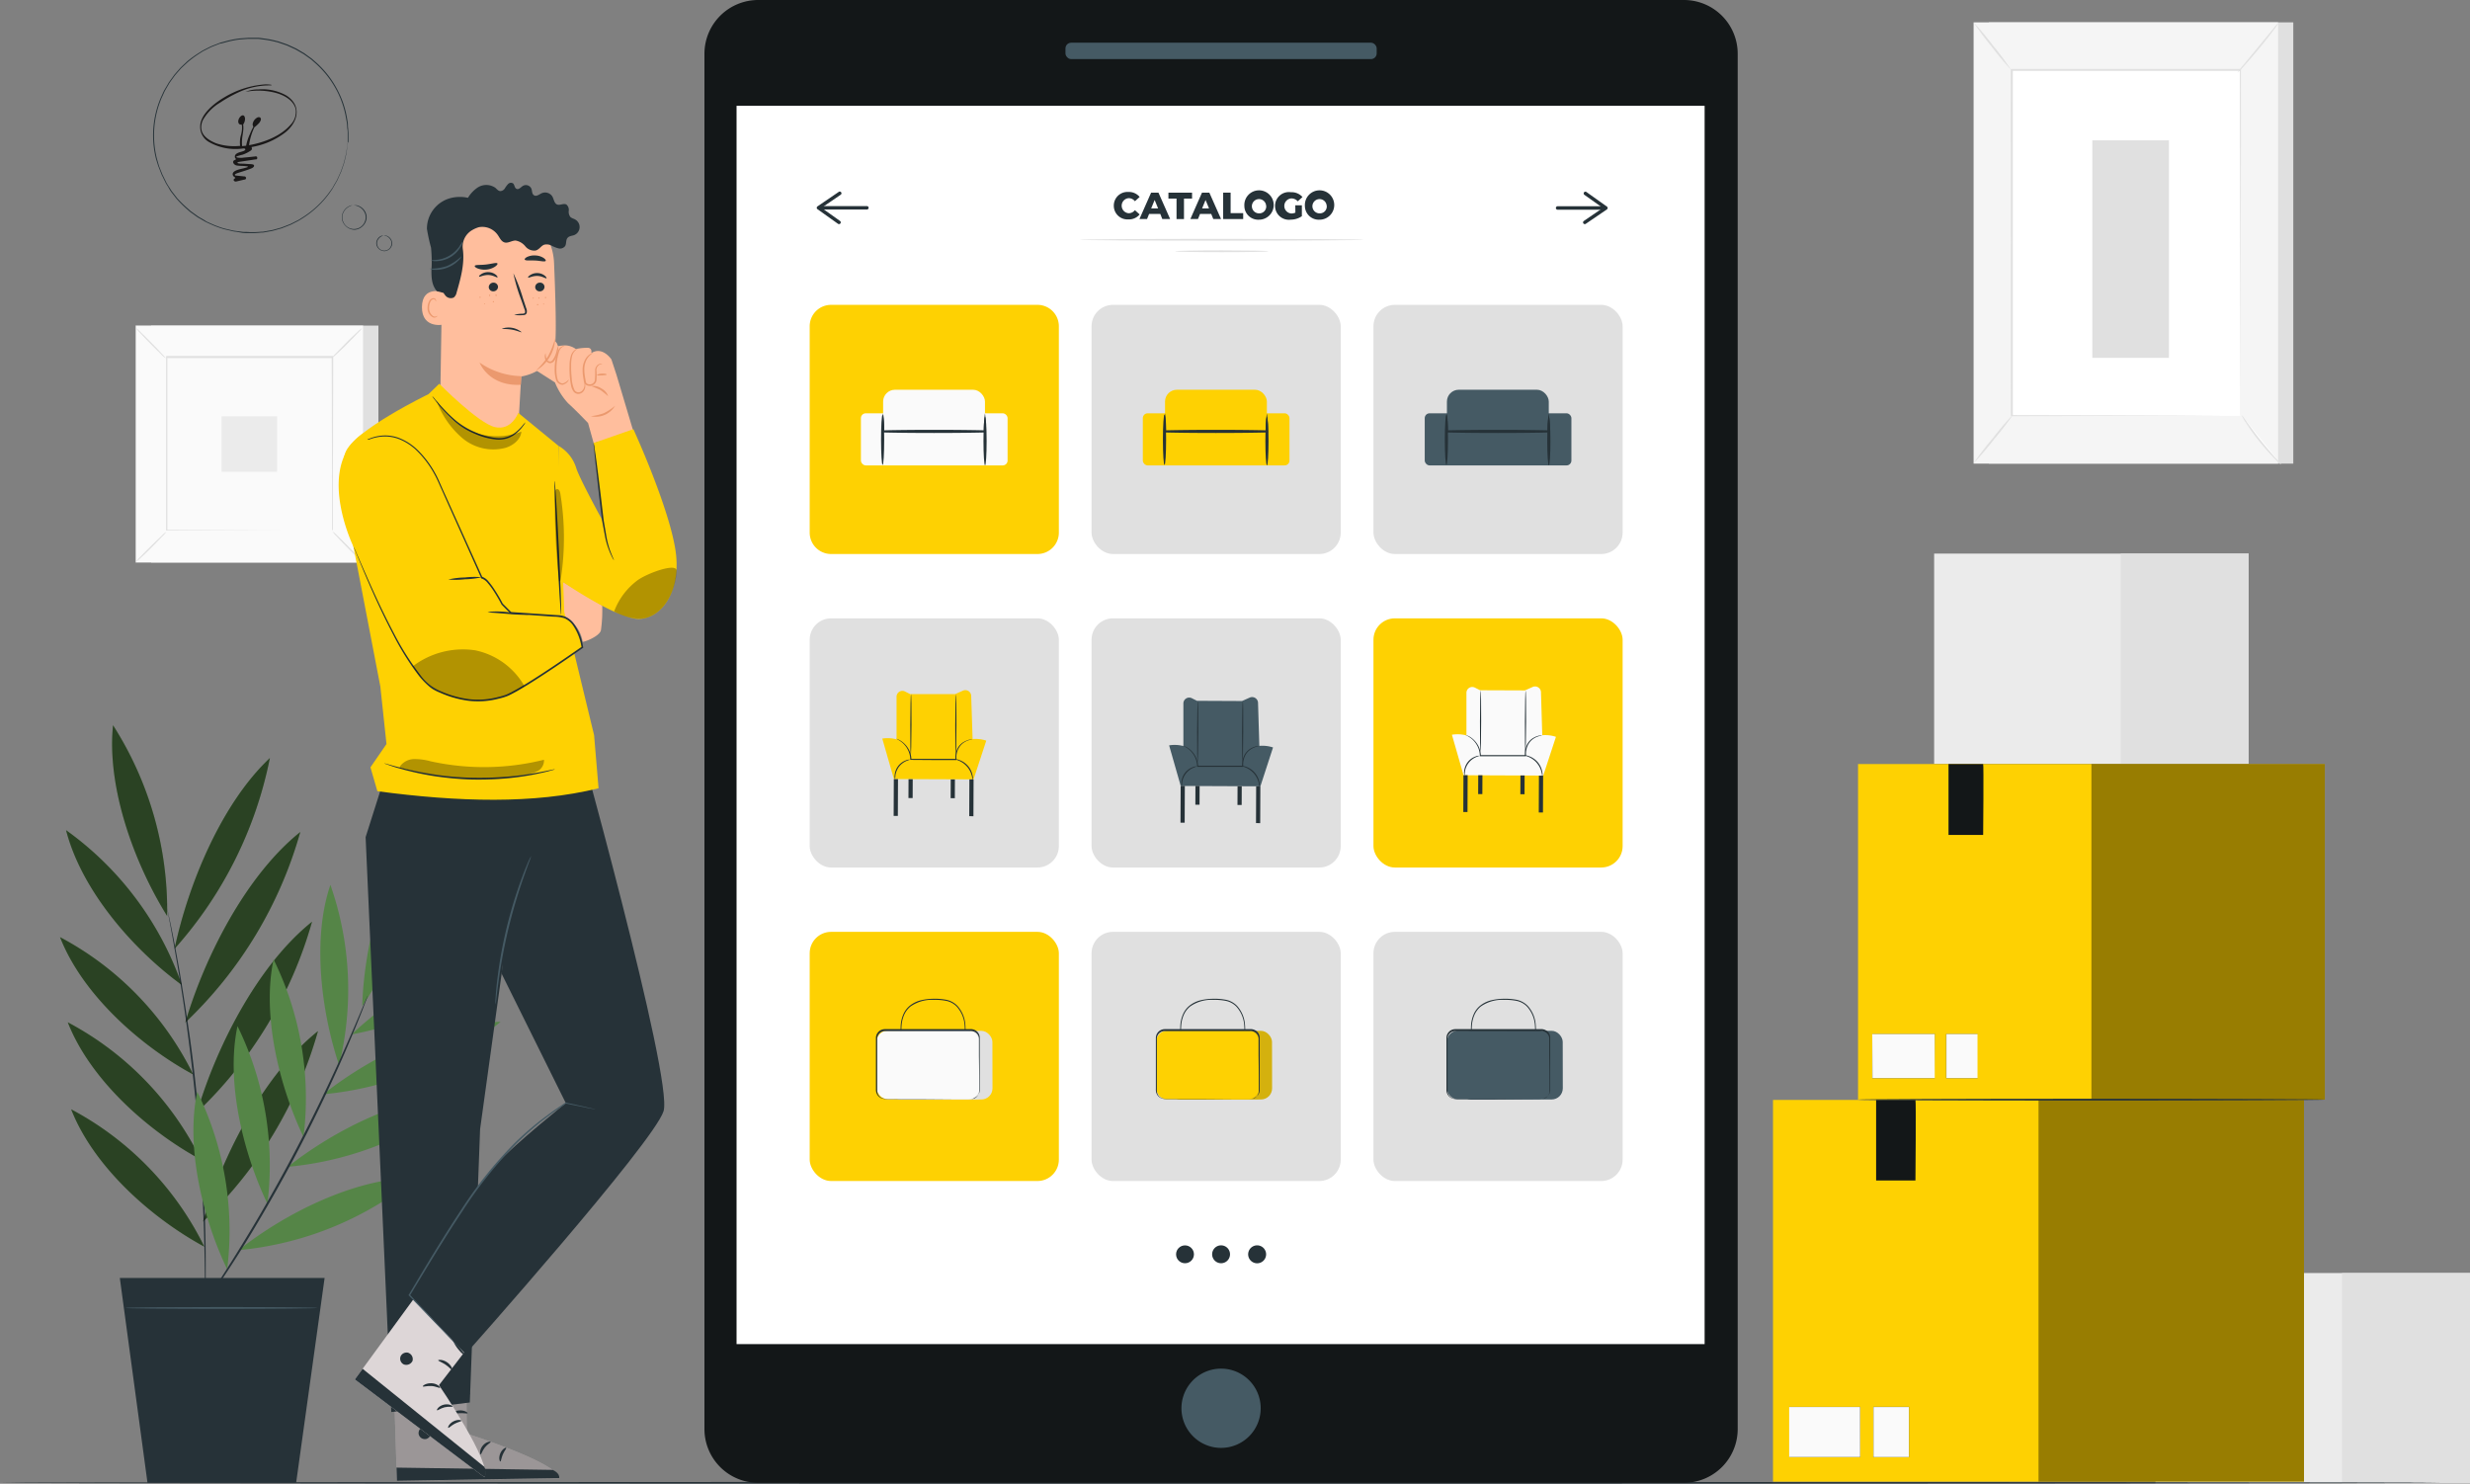 <svg xmlns="http://www.w3.org/2000/svg" width="530.459" height="318.637" viewBox="0 0 530.459 318.637">
  <rect x="0" y="0" width="530.459" height="318.637" fill="#808080" stroke="none"/>
  <g id="Mesa_de_trabajo_1" data-name="Mesa de trabajo 1" transform="translate(-22.5 -45.11)">
    <g id="Background_Complete" data-name="Background Complete" transform="translate(51.633 49.908)">
      <rect id="Retângulo_12" data-name="Retângulo 12" width="67.55" height="45.142" transform="translate(433.769 268.6)" fill="#ebebeb"/>
      <rect id="Retângulo_13" data-name="Retângulo 13" width="27.496" height="45.142" transform="translate(473.831 268.6)" fill="#e0e0e0"/>
      <rect id="Retângulo_14" data-name="Retângulo 14" width="65.385" height="94.771" transform="translate(397.993 0)" fill="#e0e0e0"/>
      <rect id="Retângulo_15" data-name="Retângulo 15" width="65.385" height="94.771" transform="translate(394.72 0)" fill="#f5f5f5"/>
      <rect id="Retângulo_16" data-name="Retângulo 16" width="49.137" height="74.245" transform="translate(402.844 10.266)" fill="#fff"/>
      <path id="Caminho_2" data-name="Caminho 2" d="M652.244,139.511V118.732c0-13.093-.052-31.632-.082-53.46l.164.164h-49.1l.179-.179V139.5l-.141-.141,35.761.074,9.88.037h.06l-9.85.037-35.851.074h-.275v-.141c0-20.414,0-46.236-.037-74.238V65.02H652.4v.164c0,21.872-.067,40.448-.082,53.564,0,6.532-.037,11.71-.045,15.258v5.074A3.163,3.163,0,0,1,652.244,139.511Z" transform="translate(-200.263 -55.007)" fill="#e0e0e0"/>
      <path id="Caminho_3" data-name="Caminho 3" d="M677.3,51.56a11.3,11.3,0,0,1-1.161,1.7c-.744,1.012-1.838,2.4-3.072,3.891s-2.381,2.812-3.229,3.757a11.657,11.657,0,0,1-1.443,1.488,12.076,12.076,0,0,1,1.25-1.629l3.147-3.824c1.2-1.443,2.269-2.753,3.147-3.816A12.987,12.987,0,0,1,677.3,51.56Z" transform="translate(-217.022 -51.56)" fill="#e0e0e0"/>
      <path id="Caminho_4" data-name="Caminho 4" d="M669.54,164.83a61.054,61.054,0,0,0,8.57,10.72" transform="translate(-217.314 -80.564)" fill="#fff"/>
      <path id="Caminho_5" data-name="Caminho 5" d="M678.113,175.55a10.667,10.667,0,0,1-1.488-1.361,48.354,48.354,0,0,1-6.078-7.6,9.963,9.963,0,0,1-1-1.756,13.228,13.228,0,0,1,1.205,1.614c.744,1.012,1.733,2.4,2.916,3.876s2.314,2.767,3.139,3.72A13.2,13.2,0,0,1,678.113,175.55Z" transform="translate(-217.316 -80.564)" fill="#e0e0e0"/>
      <path id="Caminho_6" data-name="Caminho 6" d="M592.23,175.211q4.27-5.289,8.563-10.571" transform="translate(-197.518 -80.515)" fill="#fff"/>
      <path id="Caminho_7" data-name="Caminho 7" d="M600.793,164.64a65.047,65.047,0,0,1-4.144,5.4,66.793,66.793,0,0,1-4.419,5.17,62.421,62.421,0,0,1,4.144-5.394,64.277,64.277,0,0,1,4.419-5.178Z" transform="translate(-197.518 -80.515)" fill="#e0e0e0"/>
      <path id="Caminho_8" data-name="Caminho 8" d="M592.24,51.56a61.321,61.321,0,0,1,4.159,4.97,58.512,58.512,0,0,1,3.876,5.208,59.563,59.563,0,0,1-4.159-4.97,61.163,61.163,0,0,1-3.876-5.208Z" transform="translate(-197.52 -51.56)" fill="#e0e0e0"/>
      <rect id="Retângulo_17" data-name="Retângulo 17" width="16.456" height="46.712" transform="translate(420.215 25.339)" fill="#e0e0e0"/>
      <rect id="Retângulo_18" data-name="Retângulo 18" width="67.55" height="45.142" transform="translate(386.246 114.091)" fill="#ebebeb"/>
      <rect id="Retângulo_19" data-name="Retângulo 19" width="27.496" height="45.142" transform="translate(426.3 114.091)" fill="#e0e0e0"/>
      <rect id="Retângulo_20" data-name="Retângulo 20" width="48.817" height="50.886" transform="translate(3.318 65.125)" fill="#e0e0e0"/>
      <rect id="Retângulo_21" data-name="Retângulo 21" width="48.817" height="50.886" transform="translate(0.015 65.125)" fill="#fafafa"/>
      <path id="Caminho_9" data-name="Caminho 9" d="M110.507,190H61.66V139.08h48.847ZM61.69,190h48.788V139.11H61.69Z" transform="translate(-61.66 -73.97)" fill="#e0e0e0"/>
      <rect id="Retângulo_22" data-name="Retângulo 22" width="35.694" height="37.204" transform="translate(6.576 71.961)" fill="#fafafa"/>
      <path id="Caminho_10" data-name="Caminho 10" d="M68.272,198.64a5.855,5.855,0,0,1-.878,1.012c-.573.6-1.376,1.421-2.232,2.306s-1.726,1.666-2.336,2.232a5.877,5.877,0,0,1-1.027.856,5.482,5.482,0,0,1,.87-1.019c.573-.6,1.376-1.421,2.276-2.306s1.726-1.674,2.336-2.232a5.118,5.118,0,0,1,.989-.848Z" transform="translate(-61.696 -89.221)" fill="#e0e0e0"/>
      <path id="Caminho_11" data-name="Caminho 11" d="M118.48,198.51a6.159,6.159,0,0,1,1.019.885c.6.565,1.421,1.369,2.306,2.269s1.666,1.719,2.232,2.329a5.735,5.735,0,0,1,.856,1.034,5.766,5.766,0,0,1-1.019-.878c-.6-.565-1.421-1.369-2.306-2.269s-1.674-1.733-2.232-2.343a4.887,4.887,0,0,1-.856-1.027Z" transform="translate(-76.209 -89.188)" fill="#e0e0e0"/>
      <path id="Caminho_12" data-name="Caminho 12" d="M118.35,146.22a5.349,5.349,0,0,1,.878-1.027c.573-.6,1.369-1.413,2.232-2.3s1.726-1.674,2.329-2.232a6.041,6.041,0,0,1,1.034-.863,5.468,5.468,0,0,1-.878,1.019c-.565.6-1.369,1.421-2.232,2.306s-1.733,1.681-2.336,2.232A6.227,6.227,0,0,1,118.35,146.22Z" transform="translate(-76.176 -74.155)" fill="#e0e0e0"/>
      <path id="Caminho_13" data-name="Caminho 13" d="M68.165,146.307a5.714,5.714,0,0,1-1.019-.878c-.6-.573-1.413-1.376-2.3-2.269s-1.674-1.726-2.232-2.336a5.1,5.1,0,0,1-.856-1.034,6.2,6.2,0,0,1,1.012.9c.6.573,1.413,1.376,2.3,2.276s1.681,1.726,2.232,2.336a5.878,5.878,0,0,1,.863,1Z" transform="translate(-61.686 -74.152)" fill="#e0e0e0"/>
      <path id="Caminho_14" data-name="Caminho 14" d="M106.085,185.389a.647.647,0,0,1,0-.179V175.1c0-6.517-.045-15.8-.074-26.916l.141.141H70.562l.156-.164v37.2l-.134-.134,25.77.074h.089l-25.859.074H70.45V147.88h35.888v.134c0,11.159-.052,20.466-.067,27.005v10.036A.771.771,0,0,1,106.085,185.389Z" transform="translate(-63.911 -76.224)" fill="#e0e0e0"/>
      <rect id="Retângulo_23" data-name="Retângulo 23" width="11.91" height="11.91" transform="translate(18.465 84.608)" fill="#ebebeb"/>
    </g>
    <g id="Floor" transform="translate(22.5 363.36)">
      <path id="Caminho_15" data-name="Caminho 15" d="M546.978,473.093c0,.1-117.416.193-262.224.193S22.5,473.2,22.5,473.093s117.394-.193,262.254-.193S546.978,472.974,546.978,473.093Z" transform="translate(-22.5 -472.9)" fill="#263238"/>
    </g>
    <g id="Plant" transform="translate(35.392 200.861)">
      <path id="Caminho_16" data-name="Caminho 16" d="M71.647,394.847c-11.159-6.041-23.717-17.021-28.6-29.5a66.621,66.621,0,0,1,28.6,29.5" transform="translate(-40.655 -282.862)" fill="#558547"/>
      <path id="Caminho_17" data-name="Caminho 17" d="M70.667,369.727c-11.159-6.033-23.717-17.021-28.6-29.5a66.4,66.4,0,0,1,28.6,29.5" transform="translate(-40.404 -276.43)" fill="#558547"/>
      <path id="Caminho_18" data-name="Caminho 18" d="M68.427,345.137c-11.159-6.033-23.717-17.021-28.6-29.5a66.55,66.55,0,0,1,28.6,29.5" transform="translate(-39.83 -270.133)" fill="#558547"/>
      <path id="Caminho_19" data-name="Caminho 19" d="M66.44,318.014c-10.363-7.551-21.507-20.2-24.87-33.254a68.6,68.6,0,0,1,24.87,33.254" transform="translate(-40.276 -262.226)" fill="#558547"/>
      <path id="Caminho_20" data-name="Caminho 20" d="M66.683,295.431c-7.008-11.219-12.989-27.481-11.62-40.961a73.762,73.762,0,0,1,11.62,40.961" transform="translate(-43.68 -254.47)" fill="#558547"/>
      <path id="Caminho_21" data-name="Caminho 21" d="M72.89,304.9c2.976-13.986,10.132-31.245,20.473-40.969A86.758,86.758,0,0,1,72.89,304.9" transform="translate(-48.295 -256.892)" fill="#558547"/>
      <path id="Caminho_22" data-name="Caminho 22" d="M76,326.2c4.226-14.306,13.123-31.662,24.691-40.917A90.017,90.017,0,0,1,76,326.2" transform="translate(-49.092 -262.359)" fill="#558547"/>
      <path id="Caminho_23" data-name="Caminho 23" d="M79.39,352.107c4.226-14.313,13.123-31.662,24.691-40.917A90.113,90.113,0,0,1,79.39,352.107" transform="translate(-49.96 -268.994)" fill="#558547"/>
      <path id="Caminho_24" data-name="Caminho 24" d="M81.11,383.677c4.226-14.313,13.123-31.662,24.691-40.917A90.114,90.114,0,0,1,81.11,383.677" transform="translate(-50.4 -277.078)" fill="#558547"/>
      <path id="Caminho_25" data-name="Caminho 25" d="M70.38,305.73a1.162,1.162,0,0,1,.067.231q.067.268.156.67c.141.632.327,1.488.573,2.6.491,2.232,1.138,5.535,1.867,9.6s1.488,8.927,2.284,14.328,1.488,11.375,2.038,17.654.952,12.275,1.213,17.728.357,10.378.365,14.514,0,7.439-.082,9.783c0,1.123-.06,2.009-.082,2.656v.692a.893.893,0,0,1,0,.231.892.892,0,0,1,0-.231v-3.355c0-2.306,0-5.647-.06-9.775s-.208-9.039-.469-14.492-.677-11.434-1.242-17.713-1.287-12.223-2-17.631S73.519,322.96,72.82,318.89s-1.287-7.358-1.726-9.627c-.2-1.108-.365-1.979-.484-2.611l-.112-.684a.945.945,0,0,1-.119-.238Z" transform="translate(-47.653 -267.596)" fill="#263238"/>
      <g id="Grupo_5" data-name="Grupo 5" transform="translate(40)" opacity="0.5">
        <path id="Caminho_26" data-name="Caminho 26" d="M71.647,394.847c-11.159-6.041-23.717-17.021-28.6-29.5a66.621,66.621,0,0,1,28.6,29.5" transform="translate(-80.655 -282.862)"/>
        <path id="Caminho_27" data-name="Caminho 27" d="M70.667,369.727c-11.159-6.033-23.717-17.021-28.6-29.5a66.4,66.4,0,0,1,28.6,29.5" transform="translate(-80.404 -276.43)"/>
        <path id="Caminho_28" data-name="Caminho 28" d="M68.427,345.137c-11.159-6.033-23.717-17.021-28.6-29.5a66.55,66.55,0,0,1,28.6,29.5" transform="translate(-79.83 -270.133)"/>
        <path id="Caminho_29" data-name="Caminho 29" d="M66.44,318.014c-10.363-7.551-21.507-20.2-24.87-33.254a68.6,68.6,0,0,1,24.87,33.254" transform="translate(-80.276 -262.226)"/>
        <path id="Caminho_30" data-name="Caminho 30" d="M66.683,295.431c-7.008-11.219-12.989-27.481-11.62-40.961a73.762,73.762,0,0,1,11.62,40.961" transform="translate(-83.68 -254.47)"/>
        <path id="Caminho_31" data-name="Caminho 31" d="M72.89,304.9c2.976-13.986,10.132-31.245,20.473-40.969A86.758,86.758,0,0,1,72.89,304.9" transform="translate(-88.295 -256.892)"/>
        <path id="Caminho_32" data-name="Caminho 32" d="M76,326.2c4.226-14.306,13.123-31.662,24.691-40.917A90.017,90.017,0,0,1,76,326.2" transform="translate(-89.092 -262.359)"/>
        <path id="Caminho_33" data-name="Caminho 33" d="M79.39,352.107c4.226-14.313,13.123-31.662,24.691-40.917A90.113,90.113,0,0,1,79.39,352.107" transform="translate(-89.96 -268.994)"/>
        <path id="Caminho_34" data-name="Caminho 34" d="M81.11,383.677c4.226-14.313,13.123-31.662,24.691-40.917A90.114,90.114,0,0,1,81.11,383.677" transform="translate(-90.4 -277.078)"/>
      </g>
      <path id="Caminho_35" data-name="Caminho 35" d="M85.586,398.407c-5.208-10.884-8.979-26.187-6.428-38.127a67.594,67.594,0,0,1,6.428,38.127" transform="translate(-49.691 -281.564)" fill="#558547"/>
      <path id="Caminho_36" data-name="Caminho 36" d="M97.206,379.464C92,368.581,88.227,353.278,90.778,341.33a67.632,67.632,0,0,1,6.428,38.134" transform="translate(-52.666 -276.711)" fill="#558547"/>
      <path id="Caminho_37" data-name="Caminho 37" d="M107.626,360.2c-5.208-10.884-8.979-26.187-6.428-38.134a67.609,67.609,0,0,1,6.428,38.134" transform="translate(-55.335 -271.78)" fill="#558547"/>
      <path id="Caminho_38" data-name="Caminho 38" d="M119,339.235c-3.868-11.516-5.8-27.221-1.86-38.685A67.989,67.989,0,0,1,119,339.235" transform="translate(-59.073 -266.269)" fill="#558547"/>
      <path id="Caminho_39" data-name="Caminho 39" d="M127.07,322.924c.379-12.253,3.988-27.608,11.6-36.654a66.441,66.441,0,0,1-11.6,36.654" transform="translate(-62.169 -262.613)" fill="#558547"/>
      <path id="Caminho_40" data-name="Caminho 40" d="M124,337.5c9.017-8.5,22.72-16.954,35.04-18.055A67.869,67.869,0,0,1,124,337.5" transform="translate(-61.383 -271.106)" fill="#558547"/>
      <path id="Caminho_41" data-name="Caminho 41" d="M115.81,355.648c10.1-8,25.108-15.519,38.082-15.548a70.674,70.674,0,0,1-38.082,15.548" transform="translate(-59.285 -276.396)" fill="#558547"/>
      <path id="Caminho_42" data-name="Caminho 42" d="M105.6,376.588c10.1-8,25.108-15.519,38.082-15.548A70.674,70.674,0,0,1,105.6,376.588" transform="translate(-56.671 -281.758)" fill="#558547"/>
      <path id="Caminho_43" data-name="Caminho 43" d="M91.37,400.648c10.1-8,25.115-15.519,38.09-15.548a70.727,70.727,0,0,1-38.09,15.548" transform="translate(-53.027 -287.919)" fill="#558547"/>
      <path id="Caminho_44" data-name="Caminho 44" d="M115.45,332.55a.8.8,0,0,1-.06.208c-.06.149-.126.342-.208.573l-.848,2.232c-.744,1.912-1.86,4.657-3.3,8.027-2.886,6.74-7.157,15.928-12.461,25.778-2.663,4.925-5.327,9.537-7.826,13.7s-4.85,7.8-6.881,10.824-3.72,5.5-4.91,7.164l-1.376,1.912-.372.491a1.013,1.013,0,0,1-.134.156.348.348,0,0,1,.1-.186l.335-.513c.32-.484.744-1.138,1.309-1.964,1.153-1.689,2.79-4.159,4.776-7.231s4.307-6.777,6.8-10.921,5.118-8.778,7.782-13.7c5.3-9.835,9.612-18.993,12.565-25.688,1.488-3.348,2.648-6.071,3.437-7.968l.922-2.165.253-.565a.744.744,0,0,1,.1-.164Z" transform="translate(-49.366 -274.463)" fill="#263238"/>
      <path id="Caminho_45" data-name="Caminho 45" d="M94.957,458.019H63.034L57.09,414.03h43.982Z" transform="translate(-44.25 -295.327)" fill="#263238"/>
      <path id="Caminho_46" data-name="Caminho 46" d="M99.911,422.623c0,.112-9.232.193-20.622.193s-20.629-.082-20.629-.193,9.24-.193,20.629-.193S99.911,422.519,99.911,422.623Z" transform="translate(-44.652 -297.478)" fill="#455a64"/>
    </g>
    <g id="Device" transform="translate(173.788 45.11)">
      <path id="Caminho_183" data-name="Caminho 183" d="M11.55,0h198.8A11.55,11.55,0,0,1,221.9,11.55V306.894a11.55,11.55,0,0,1-11.55,11.55H11.55A11.55,11.55,0,0,1,0,306.894V11.55A11.55,11.55,0,0,1,11.55,0Z" fill="#131718"/>
      <rect id="Retângulo_25" data-name="Retângulo 25" width="207.902" height="265.936" transform="translate(6.896 22.72)" fill="#fff"/>
      <path id="Caminho_47" data-name="Caminho 47" d="M380.581,448.718a8.511,8.511,0,1,1-8.511-8.518A8.511,8.511,0,0,1,380.581,448.718Z" transform="translate(-261.119 -146.277)" fill="#455a64"/>
      <rect id="Retângulo_26" data-name="Retângulo 26" width="66.836" height="3.519" rx="1.22" transform="translate(77.533 9.173)" fill="#455a64"/>
      <path id="Caminho_182" data-name="Caminho 182" d="M4.6,0H48.912a4.6,4.6,0,0,1,4.6,4.6V48.912a4.6,4.6,0,0,1-4.6,4.6H4.6a4.6,4.6,0,0,1-4.6-4.6V4.6A4.6,4.6,0,0,1,4.6,0Z" transform="translate(22.601 65.467)" fill="#fed102"/>
      <rect id="Retângulo_28" data-name="Retângulo 28" width="21.872" height="11.665" rx="2.54" transform="translate(38.372 83.701)" fill="#fafafa"/>
      <rect id="Retângulo_29" data-name="Retângulo 29" width="31.498" height="11.189" rx="1.04" transform="translate(33.604 88.76)" fill="#fafafa"/>
      <path id="Caminho_48" data-name="Caminho 48" d="M299.23,164.42a23.863,23.863,0,0,1,.231,3.891v.223h-.231c-2.678.067-6.584.112-10.936.112s-8.258-.045-10.936-.112h-.231v-.223a23.863,23.863,0,0,1,.231-3.891,22.851,22.851,0,0,1,.231,3.891l-.231-.231c2.678-.067,6.584-.112,10.936-.112s8.258.045,10.936.112l-.231.231a22.854,22.854,0,0,1,.231-3.891Z" transform="translate(-238.986 -75.66)" fill="#263238"/>
      <path id="Caminho_49" data-name="Caminho 49" d="M277.182,175.6c-.193,0-.342-2.425-.342-5.416s.149-5.408.342-5.408.335,2.418.335,5.408S277.368,175.6,277.182,175.6Z" transform="translate(-238.914 -75.753)" fill="#263238"/>
      <path id="Caminho_50" data-name="Caminho 50" d="M306.752,175.875c-.193,0-.342-2.336-.342-5.208s.149-5.208.342-5.208.335,2.336.335,5.208S306.938,175.875,306.752,175.875Z" transform="translate(-246.486 -75.927)" fill="#263238"/>
      <rect id="Retângulo_30" data-name="Retângulo 30" width="53.512" height="53.512" rx="4.6" transform="translate(83.135 65.467)" fill="#e0e0e0"/>
      <rect id="Retângulo_31" data-name="Retângulo 31" width="21.872" height="11.665" rx="2.54" transform="translate(98.914 83.701)" fill="#fed102"/>
      <rect id="Retângulo_32" data-name="Retângulo 32" width="31.498" height="11.189" rx="1.04" transform="translate(94.146 88.76)" fill="#fed102"/>
      <path id="Caminho_51" data-name="Caminho 51" d="M380.6,164.42a24.543,24.543,0,0,1,.223,3.891v.223H380.6c-2.678.067-6.591.112-10.936.112s-8.265-.045-10.936-.112h-.238v-.223a22.851,22.851,0,0,1,.231-3.891,22.851,22.851,0,0,1,.231,3.891l-.231-.231c2.671-.067,6.584-.112,10.936-.112s8.258.045,10.936.112l-.231.231a22.859,22.859,0,0,1,.246-3.891Z" transform="translate(-259.818 -75.66)" fill="#263238"/>
      <path id="Caminho_52" data-name="Caminho 52" d="M358.552,175.6c-.186,0-.342-2.425-.342-5.416s.156-5.408.342-5.408.342,2.418.342,5.408S358.746,175.6,358.552,175.6Z" transform="translate(-259.749 -75.753)" fill="#263238"/>
      <path id="Caminho_53" data-name="Caminho 53" d="M388.125,175.875c-.186,0-.335-2.336-.335-5.208s.149-5.208.335-5.208.342,2.336.342,5.208S388.318,175.875,388.125,175.875Z" transform="translate(-267.324 -75.927)" fill="#263238"/>
      <rect id="Retângulo_33" data-name="Retângulo 33" width="53.512" height="53.512" rx="4.6" transform="translate(143.677 65.467)" fill="#e0e0e0"/>
      <rect id="Retângulo_34" data-name="Retângulo 34" width="21.872" height="11.665" rx="2.54" transform="translate(159.456 83.701)" fill="#455a64"/>
      <rect id="Retângulo_35" data-name="Retângulo 35" width="31.498" height="11.189" rx="1.04" transform="translate(154.688 88.76)" fill="#455a64"/>
      <path id="Caminho_54" data-name="Caminho 54" d="M461.977,164.42a22.851,22.851,0,0,1,.231,3.891v.223h-.238c-2.671.067-6.584.112-10.928.112s-8.265-.045-10.936-.112h-.238v-.223a22.857,22.857,0,0,1,.231-3.891,23.859,23.859,0,0,1,.231,3.891l-.231-.231c2.671-.067,6.584-.112,10.936-.112s8.258.045,10.928.112l-.231.231a23.865,23.865,0,0,1,.246-3.891Z" transform="translate(-280.657 -75.66)" fill="#263238"/>
      <path id="Caminho_55" data-name="Caminho 55" d="M439.932,175.6c-.186,0-.342-2.425-.342-5.416s.156-5.408.342-5.408.342,2.418.342,5.408S440.118,175.6,439.932,175.6Z" transform="translate(-280.588 -75.753)" fill="#263238"/>
      <path id="Caminho_56" data-name="Caminho 56" d="M469.5,175.875c-.186,0-.342-2.336-.342-5.208s.156-5.208.342-5.208.342,2.336.342,5.208S469.7,175.875,469.5,175.875Z" transform="translate(-288.159 -75.927)" fill="#263238"/>
      <rect id="Retângulo_36" data-name="Retângulo 36" width="53.512" height="53.512" rx="4.6" transform="translate(22.601 132.793)" fill="#e0e0e0"/>
      <path id="Caminho_57" data-name="Caminho 57" d="M277.2,254.74l2.492,8.689,17.111.067,2.73-8.317a7.358,7.358,0,0,0-2.939-.342l-.3-9.262a1.265,1.265,0,0,0-1.771-1.131l-1.666.744h-9.671l-1.108-.558a1.25,1.25,0,0,0-1.815,1.123V254.9A7.335,7.335,0,0,0,277.2,254.74Z" transform="translate(-239.006 -96.124)" fill="#fed102"/>
      <rect id="Retângulo_37" data-name="Retângulo 37" width="0.9" height="7.908" transform="translate(40.668 167.307) rotate(0.24)" fill="#263238"/>
      <rect id="Retângulo_38" data-name="Retângulo 38" width="0.9" height="4.04" transform="translate(43.83 167.342) rotate(0.24)" fill="#263238"/>
      <rect id="Retângulo_39" data-name="Retângulo 39" width="0.9" height="4.04" transform="translate(52.891 167.38) rotate(0.24)" fill="#263238"/>
      <rect id="Retângulo_40" data-name="Retângulo 40" width="0.9" height="7.908" transform="translate(56.9 167.375) rotate(0.24)" fill="#263238"/>
      <path id="Caminho_58" data-name="Caminho 58" d="M285.386,258.717c-.067,0-.112-2.976-.1-6.614s.089-6.614.156-6.614.112,2.976.1,6.614S285.453,258.717,285.386,258.717Z" transform="translate(-241.077 -96.419)" fill="#263238"/>
      <path id="Caminho_59" data-name="Caminho 59" d="M298.366,258.777c-.067,0-.112-2.976-.1-6.614s.089-6.614.156-6.614.112,2.976.1,6.614S298.44,258.777,298.366,258.777Z" transform="translate(-244.4 -96.435)" fill="#263238"/>
      <path id="Caminho_60" data-name="Caminho 60" d="M297.606,258.437a2.142,2.142,0,0,1-.439.134l-.245.06-.275.1-.327.119-.342.186a3.563,3.563,0,0,0-1.354,1.369,4.278,4.278,0,0,0-.476,2.41v.126H289.46l-5.126-.037h-.1v-.1a4.709,4.709,0,0,0-.6-2.232,4.984,4.984,0,0,0-1.094-1.361,6.79,6.79,0,0,0-1.332-.841,1.915,1.915,0,0,1,.4.134,4.38,4.38,0,0,1,1.012.61,4.954,4.954,0,0,1,1.2,1.391,4.709,4.709,0,0,1,.655,2.284l-.112-.1h9.694l-.112.126a4.464,4.464,0,0,1,.5-2.485,3.623,3.623,0,0,1,1.488-1.391l.357-.171.335-.112.29-.1.245-.045a2.628,2.628,0,0,1,.446-.074Z" transform="translate(-240.033 -99.717)" fill="#263238"/>
      <path id="Caminho_61" data-name="Caminho 61" d="M284.036,264.389c0,.037-.32.1-.8.312a4.122,4.122,0,0,0-1.562,1.235,4.219,4.219,0,0,0-.744,1.845,8,8,0,0,1-.089.848,1.808,1.808,0,0,1-.082-.87,3.839,3.839,0,0,1,.744-1.971,3.794,3.794,0,0,1,1.7-1.25A1.711,1.711,0,0,1,284.036,264.389Z" transform="translate(-239.913 -101.257)" fill="#263238"/>
      <path id="Caminho_62" data-name="Caminho 62" d="M301.966,268.789c-.037,0-.045-.365-.186-.93a4.859,4.859,0,0,0-1.012-1.979,4.925,4.925,0,0,0-1.793-1.3c-.536-.223-.893-.283-.885-.32a1.986,1.986,0,0,1,.945.164,4.389,4.389,0,0,1,2.916,3.4A2,2,0,0,1,301.966,268.789Z" transform="translate(-244.355 -101.224)" fill="#263238"/>
      <rect id="Retângulo_41" data-name="Retângulo 41" width="53.512" height="53.512" rx="4.6" transform="translate(83.135 132.793)" fill="#e0e0e0"/>
      <rect id="Retângulo_42" data-name="Retângulo 42" width="53.512" height="53.512" rx="4.6" transform="translate(143.677 132.793)" fill="#fed102"/>
      <rect id="Retângulo_43" data-name="Retângulo 43" width="53.512" height="53.512" rx="4.6" transform="translate(22.601 200.12)" fill="#fed102"/>
      <rect id="Retângulo_44" data-name="Retângulo 44" width="53.512" height="53.512" rx="4.6" transform="translate(83.135 200.12)" fill="#e0e0e0"/>
      <rect id="Retângulo_45" data-name="Retângulo 45" width="53.512" height="53.512" rx="4.6" transform="translate(143.677 200.12)" fill="#e0e0e0"/>
      <circle id="Elipse_1" data-name="Elipse 1" cx="1.919" cy="1.919" r="1.919" transform="translate(101.287 267.454)" fill="#263238"/>
      <path id="Caminho_63" data-name="Caminho 63" d="M376.259,406.537a1.919,1.919,0,1,1-.56-1.362A1.919,1.919,0,0,1,376.259,406.537Z" transform="translate(-263.388 -137.163)" fill="#263238"/>
      <path id="Caminho_64" data-name="Caminho 64" d="M386.674,406.537a1.927,1.927,0,1,1-1.919-1.927A1.927,1.927,0,0,1,386.674,406.537Z" transform="translate(-266.051 -137.163)" fill="#263238"/>
      <path id="Caminho_65" data-name="Caminho 65" d="M269.252,105.344h-9.79a.372.372,0,1,1,0-.744h9.79a.372.372,0,1,1,0,.744Z" transform="translate(-234.369 -60.343)" fill="#263238"/>
      <path id="Caminho_66" data-name="Caminho 66" d="M263.056,107.4a.387.387,0,0,1-.216-.067l-4.4-3.132a.365.365,0,0,1-.164-.305.409.409,0,0,1,.164-.305l4.531-3.087a.372.372,0,1,1,.417.61l-4.084,2.79,3.973,2.82a.372.372,0,0,1-.216.677Z" transform="translate(-234.161 -59.272)" fill="#263238"/>
      <path id="Caminho_67" data-name="Caminho 67" d="M481.812,105.394h-9.79a.372.372,0,1,1,0-.744h9.79a.372.372,0,1,1,0,.744Z" transform="translate(-288.797 -60.356)" fill="#263238"/>
      <path id="Caminho_68" data-name="Caminho 68" d="M479.872,107.412a.387.387,0,0,1-.312-.164.379.379,0,0,1,.1-.513l4.092-2.8-3.965-2.812a.379.379,0,0,1-.089-.521.372.372,0,0,1,.521-.089l4.4,3.132a.335.335,0,0,1,.156.305.387.387,0,0,1-.156.305l-4.531,3.087A.379.379,0,0,1,479.872,107.412Z" transform="translate(-290.807 -59.28)" fill="#263238"/>
      <rect id="Retângulo_46" data-name="Retângulo 46" width="22.073" height="14.745" rx="2.39" transform="translate(39.763 221.412) rotate(-0.1)" fill="#e0e0e0"/>
      <path id="Caminho_69" data-name="Caminho 69" d="M296.179,343.065a1.364,1.364,0,0,1,0-.283q0-.327.045-.8a18.062,18.062,0,0,0,0-2.976,6.643,6.643,0,0,0-1.689-3.9,4.382,4.382,0,0,0-2.18-1.213,12.215,12.215,0,0,0-2.745-.231,7.941,7.941,0,0,0-5,1.428,4.835,4.835,0,0,0-1.369,1.823,6.912,6.912,0,0,0-.513,1.942,14.71,14.71,0,0,0,0,2.976q.045.491.067.8v.283a1.145,1.145,0,0,1-.06-.275c0-.179-.067-.454-.112-.8a13.39,13.39,0,0,1-.089-2.976,7.113,7.113,0,0,1,.506-2.009,4.955,4.955,0,0,1,1.406-1.919,6.16,6.16,0,0,1,2.358-1.168,11.567,11.567,0,0,1,2.8-.335,12.461,12.461,0,0,1,2.8.238,4.59,4.59,0,0,1,2.291,1.294,6.755,6.755,0,0,1,1.7,4.047,15.3,15.3,0,0,1-.059,2.976,5.07,5.07,0,0,1-.089.8A1.793,1.793,0,0,1,296.179,343.065Z" transform="translate(-240.361 -118.938)" fill="#263238"/>
      <rect id="Retângulo_47" data-name="Retângulo 47" width="22.073" height="14.745" rx="2.39" transform="translate(36.974 221.343) rotate(-0.1)" fill="#fafafa"/>
      <path id="Caminho_70" data-name="Caminho 70" d="M295.812,357.247a2.366,2.366,0,0,0,.692-.171,1.7,1.7,0,0,0,.662-.521,1.719,1.719,0,0,0,.372-1.071c0-1.8,0-4.382-.052-7.566v-3.824a1.681,1.681,0,0,0-.61-1.116,1.778,1.778,0,0,0-1.28-.365H277.288a1.652,1.652,0,0,0-1.406.8,1.555,1.555,0,0,0-.238.789c0,.3,0,.588,0,.885v10.132a2.233,2.233,0,0,0,.082.744,1.771,1.771,0,0,0,.357.617,1.652,1.652,0,0,0,1.272.543h15.719l-7.566.06h-8.183a1.89,1.89,0,0,1-1.451-.61,1.823,1.823,0,0,1-.409-.707,2.35,2.35,0,0,1-.1-.811V344.02a1.852,1.852,0,0,1,.275-.908,1.912,1.912,0,0,1,1.629-.915h18.293a1.979,1.979,0,0,1,1.413.424,1.852,1.852,0,0,1,.677,1.257V355.29a1.83,1.83,0,0,1-.409,1.123,1.8,1.8,0,0,1-.707.521A1.406,1.406,0,0,1,295.812,357.247Z" transform="translate(-238.536 -121.18)" fill="#263238"/>
      <rect id="Retângulo_48" data-name="Retângulo 48" width="22.073" height="14.745" rx="2.39" transform="translate(99.814 221.412) rotate(-0.1)" fill="#d4b10e"/>
      <path id="Caminho_71" data-name="Caminho 71" d="M376.9,343.065a1.359,1.359,0,0,1,0-.283q0-.327.045-.8a18.062,18.062,0,0,0,0-2.976,6.644,6.644,0,0,0-1.689-3.9,4.382,4.382,0,0,0-2.18-1.213,12.215,12.215,0,0,0-2.745-.231,7.941,7.941,0,0,0-5,1.428,4.836,4.836,0,0,0-1.369,1.823,6.911,6.911,0,0,0-.513,1.942,14.71,14.71,0,0,0,0,2.976q.045.491.067.8v.283a1.145,1.145,0,0,1-.06-.275c0-.179-.067-.454-.112-.8a13.392,13.392,0,0,1-.089-2.976,7.112,7.112,0,0,1,.506-2.009,4.955,4.955,0,0,1,1.406-1.919,6.158,6.158,0,0,1,2.358-1.168,11.567,11.567,0,0,1,2.8-.335,12.461,12.461,0,0,1,2.8.238,4.59,4.59,0,0,1,2.291,1.294,6.755,6.755,0,0,1,1.7,4.047,15.3,15.3,0,0,1-.06,2.976,5.057,5.057,0,0,1-.089.8,1.1,1.1,0,0,1-.074.275Z" transform="translate(-261.03 -118.938)" fill="#263238"/>
      <path id="Caminho_181" data-name="Caminho 181" d="M2.39,0H19.683a2.39,2.39,0,0,1,2.39,2.39v9.965a2.39,2.39,0,0,1-2.39,2.39H2.39A2.39,2.39,0,0,1,0,12.355V2.39A2.39,2.39,0,0,1,2.39,0Z" transform="translate(97.024 221.342) rotate(-0.1)" fill="#fed102"/>
      <path id="Caminho_72" data-name="Caminho 72" d="M376.552,357.247a2.366,2.366,0,0,0,.692-.171,1.7,1.7,0,0,0,.662-.521,1.719,1.719,0,0,0,.372-1.071c0-1.8,0-4.382-.052-7.566v-3.824a1.681,1.681,0,0,0-.61-1.116,1.778,1.778,0,0,0-1.28-.365H358.028a1.652,1.652,0,0,0-1.406.8,1.554,1.554,0,0,0-.238.789v11.018a2.231,2.231,0,0,0,.082.744,1.77,1.77,0,0,0,.357.617,1.659,1.659,0,0,0,1.28.543h15.7l-7.566.06h-8.116a1.89,1.89,0,0,1-1.451-.61,1.824,1.824,0,0,1-.409-.707,2.344,2.344,0,0,1-.089-.811V344.02a1.853,1.853,0,0,1,.275-.908,1.912,1.912,0,0,1,1.629-.915h18.293a1.979,1.979,0,0,1,1.414.424,1.89,1.89,0,0,1,.684,1.257c0,.469,0,.9,0,1.339V355.29a1.793,1.793,0,0,1-1.116,1.644A1.406,1.406,0,0,1,376.552,357.247Z" transform="translate(-259.225 -121.18)" fill="#263238"/>
      <rect id="Retângulo_50" data-name="Retângulo 50" width="22.073" height="14.745" rx="2.39" transform="translate(162.246 221.406) rotate(-0.1)" fill="#455a64"/>
      <path id="Caminho_73" data-name="Caminho 73" d="M460.819,343.065a1.368,1.368,0,0,1,0-.283q0-.327.045-.8a18.062,18.062,0,0,0,0-2.976,6.7,6.7,0,0,0-1.689-3.9,4.382,4.382,0,0,0-2.18-1.213,12.253,12.253,0,0,0-2.745-.231,7.963,7.963,0,0,0-5.007,1.428,4.9,4.9,0,0,0-1.361,1.823,6.913,6.913,0,0,0-.513,1.942,14.71,14.71,0,0,0,0,2.976q.045.491.067.8a1.162,1.162,0,0,1,0,.283,1.143,1.143,0,0,1-.06-.275c0-.179-.067-.454-.112-.8a13.392,13.392,0,0,1-.089-2.976,6.865,6.865,0,0,1,.506-2.009,4.881,4.881,0,0,1,1.406-1.919,6.16,6.16,0,0,1,2.358-1.168,11.481,11.481,0,0,1,2.8-.335,12.461,12.461,0,0,1,2.8.238,4.62,4.62,0,0,1,2.291,1.294,6.7,6.7,0,0,1,1.7,4.047,14.82,14.82,0,0,1-.052,2.976,5.072,5.072,0,0,1-.089.8,1.8,1.8,0,0,1-.074.275Z" transform="translate(-282.518 -118.938)" fill="#263238"/>
      <path id="Caminho_188" data-name="Caminho 188" d="M2.39,0H19.683a2.39,2.39,0,0,1,2.39,2.39v9.965a2.39,2.39,0,0,1-2.39,2.39H2.39A2.39,2.39,0,0,1,0,12.355V2.39A2.39,2.39,0,0,1,2.39,0Z" transform="translate(159.456 221.337) rotate(-0.1)" fill="#455a64"/>
      <path id="Caminho_74" data-name="Caminho 74" d="M460.465,357.247a2.367,2.367,0,0,0,.692-.171,1.7,1.7,0,0,0,.662-.521,1.719,1.719,0,0,0,.372-1.071c0-1.8,0-4.382-.052-7.566v-3.824a1.666,1.666,0,0,0-.617-1.116,1.748,1.748,0,0,0-1.272-.365H441.941a1.652,1.652,0,0,0-1.406.8,1.555,1.555,0,0,0-.238.789v11.018a2.231,2.231,0,0,0,.082.744,1.668,1.668,0,0,0,1.629,1.161H457.69l-7.558.06h-8.124a1.882,1.882,0,0,1-1.443-.61,1.934,1.934,0,0,1-.417-.707,2.537,2.537,0,0,1-.089-.811V344.02a1.852,1.852,0,0,1,.275-.908,1.9,1.9,0,0,1,1.622-.915h18.3a1.979,1.979,0,0,1,1.414.424,1.852,1.852,0,0,1,.677,1.257V355.29a1.83,1.83,0,0,1-.409,1.123,1.8,1.8,0,0,1-.707.521,1.406,1.406,0,0,1-.766.312Z" transform="translate(-280.707 -121.18)" fill="#263238"/>
      <path id="Caminho_75" data-name="Caminho 75" d="M360,256.711l2.492,8.719,17.111.074,2.715-8.347a7.269,7.269,0,0,0-2.939-.335l-.283-9.247a1.272,1.272,0,0,0-1.771-1.131l-1.666.744-9.671-.045-1.108-.558a1.25,1.25,0,0,0-1.815,1.123v9.15A7.224,7.224,0,0,0,360,256.711Z" transform="translate(-260.208 -96.638)" fill="#455a64"/>
      <rect id="Retângulo_52" data-name="Retângulo 52" width="0.9" height="7.908" transform="translate(102.267 168.77) rotate(0.24)" fill="#263238"/>
      <rect id="Retângulo_53" data-name="Retângulo 53" width="0.9" height="4.04" transform="translate(105.444 168.776) rotate(0.24)" fill="#263238"/>
      <rect id="Retângulo_54" data-name="Retângulo 54" width="0.9" height="4.04" transform="translate(114.49 168.836) rotate(0.24)" fill="#263238"/>
      <rect id="Retângulo_55" data-name="Retângulo 55" width="0.9" height="7.908" transform="translate(118.485 168.86) rotate(0.24)" fill="#263238"/>
      <path id="Caminho_76" data-name="Caminho 76" d="M368.186,260.687c-.067,0-.112-2.976-.1-6.614s.082-6.614.156-6.614.1,2.976.089,6.614S368.253,260.687,368.186,260.687Z" transform="translate(-262.278 -96.924)" fill="#263238"/>
      <path id="Caminho_77" data-name="Caminho 77" d="M381.166,260.737c-.067,0-.112-2.976-.1-6.614s.082-6.614.156-6.614.112,2.976.089,6.614S381.233,260.737,381.166,260.737Z" transform="translate(-265.602 -96.936)" fill="#263238"/>
      <path id="Caminho_78" data-name="Caminho 78" d="M380.4,260.412a3.767,3.767,0,0,1-.446.126l-.238.06-.283.112-.32.119-.342.186a3.489,3.489,0,0,0-1.354,1.361,4.3,4.3,0,0,0-.476,2.418v.119h-9.917v-.1a4.643,4.643,0,0,0-.588-2.232,4.941,4.941,0,0,0-1.123-1.376,6.8,6.8,0,0,0-1.332-.841,1.978,1.978,0,0,1,.394.126,4.516,4.516,0,0,1,1.019.61,4.993,4.993,0,0,1,1.2,1.4,4.792,4.792,0,0,1,.655,2.284l-.112-.112h9.694l-.112.126a4.463,4.463,0,0,1,.536-2.529,3.608,3.608,0,0,1,1.451-1.391l.365-.179.335-.112.29-.089.245-.045A1.94,1.94,0,0,1,380.4,260.412Z" transform="translate(-261.227 -100.227)" fill="#263238"/>
      <path id="Caminho_79" data-name="Caminho 79" d="M366.857,266.349c0,.045-.32.1-.8.32a4,4,0,0,0-2.336,3.08,8.331,8.331,0,0,1-.089.848,1.86,1.86,0,0,1-.082-.87,3.72,3.72,0,0,1,.744-1.971,3.817,3.817,0,0,1,1.7-1.25,1.815,1.815,0,0,1,.863-.156Z" transform="translate(-261.113 -101.759)" fill="#263238"/>
      <path id="Caminho_80" data-name="Caminho 80" d="M384.763,270.749c-.037,0-.045-.365-.186-.922a4.813,4.813,0,0,0-1.012-1.979,4.888,4.888,0,0,0-1.8-1.3c-.528-.223-.893-.29-.885-.327a2.009,2.009,0,0,1,.952.164,4.419,4.419,0,0,1,2.916,3.407A1.965,1.965,0,0,1,384.763,270.749Z" transform="translate(-265.554 -101.726)" fill="#263238"/>
      <path id="Caminho_81" data-name="Caminho 81" d="M441.64,253.64l2.5,8.7,17.111.074,2.73-8.325a7.357,7.357,0,0,0-2.939-.342l-.275-9.24a1.272,1.272,0,0,0-1.778-1.131l-1.666.744-9.634-.037-1.108-.558a1.25,1.25,0,0,0-1.823,1.123v9.143A7.335,7.335,0,0,0,441.64,253.64Z" transform="translate(-281.113 -95.85)" fill="#fafafa"/>
      <rect id="Retângulo_56" data-name="Retângulo 56" width="0.9" height="7.908" transform="translate(163.004 166.48) rotate(0.24)" fill="#263238"/>
      <rect id="Retângulo_57" data-name="Retângulo 57" width="0.9" height="4.04" transform="translate(166.18 166.494) rotate(0.24)" fill="#263238"/>
      <rect id="Retângulo_58" data-name="Retângulo 58" width="0.9" height="4.04" transform="translate(175.241 166.531) rotate(0.24)" fill="#263238"/>
      <rect id="Retângulo_59" data-name="Retângulo 59" width="0.9" height="7.908" transform="translate(179.214 166.578) rotate(0.24)" fill="#263238"/>
      <path id="Caminho_82" data-name="Caminho 82" d="M449.828,257.61c-.067,0-.1-2.976-.089-6.614s.082-6.606.149-6.606.112,2.976.1,6.614S449.932,257.61,449.828,257.61Z" transform="translate(-283.185 -96.138)" fill="#263238"/>
      <path id="Caminho_83" data-name="Caminho 83" d="M462.816,257.667c-.074,0-.112-2.976-.1-6.614s.082-6.614.149-6.614.112,2.976.1,6.614S462.883,257.667,462.816,257.667Z" transform="translate(-286.509 -96.15)" fill="#263238"/>
      <path id="Caminho_84" data-name="Caminho 84" d="M462.034,257.335a1.949,1.949,0,0,1-.439.134l-.246.06-.275.1-.327.119-.342.186a3.563,3.563,0,0,0-1.354,1.369,4.285,4.285,0,0,0-.476,2.41v.126H448.65v-.1a4.627,4.627,0,0,0-.6-2.232,4.984,4.984,0,0,0-1.123-1.384,6.255,6.255,0,0,0-1.332-.833,1.153,1.153,0,0,1,.4.126,4.383,4.383,0,0,1,1.012.61,5.059,5.059,0,0,1,1.2,1.391,4.761,4.761,0,0,1,.655,2.284l-.112-.1h9.694l-.112.126a4.419,4.419,0,0,1,.543-2.537,3.5,3.5,0,0,1,1.451-1.384l.357-.178.335-.112.29-.089.253-.045A3.428,3.428,0,0,1,462.034,257.335Z" transform="translate(-282.127 -99.441)" fill="#263238"/>
      <path id="Caminho_85" data-name="Caminho 85" d="M448.465,263.278c0,.037-.32.1-.789.312a3.988,3.988,0,0,0-2.336,3.08c-.082.513-.052.848-.089.848a1.629,1.629,0,0,1-.089-.863,3.794,3.794,0,0,1,.744-1.979,3.668,3.668,0,0,1,1.7-1.242A1.674,1.674,0,0,1,448.465,263.278Z" transform="translate(-282.009 -100.972)" fill="#263238"/>
      <path id="Caminho_86" data-name="Caminho 86" d="M466.406,267.679c-.037,0-.045-.365-.186-.93a4.724,4.724,0,0,0-2.8-3.273c-.536-.231-.893-.29-.885-.327a1.986,1.986,0,0,1,.945.164,4.419,4.419,0,0,1,1.927,1.3,4.464,4.464,0,0,1,.989,2.1A2,2,0,0,1,466.406,267.679Z" transform="translate(-286.462 -100.939)" fill="#263238"/>
      <path id="Caminho_87" data-name="Caminho 87" d="M340,103.5a2.931,2.931,0,0,1,3.117-2.976,2.976,2.976,0,0,1,2.433,1.071l-1.019.923a1.666,1.666,0,0,0-1.332-.662,1.622,1.622,0,0,0,0,3.236,1.689,1.689,0,0,0,1.332-.662l1.019.922a2.976,2.976,0,0,1-2.433,1.064A2.931,2.931,0,0,1,340,103.5Z" transform="translate(-252.086 -59.299)" fill="#263238"/>
      <path id="Caminho_88" data-name="Caminho 88" d="M351.879,105.288h-2.4l-.446,1.1H347.4l2.507-5.669h1.577l2.507,5.669H352.31Zm-.469-1.183-.744-1.808-.744,1.808Z" transform="translate(-253.981 -59.349)" fill="#263238"/>
      <path id="Caminho_89" data-name="Caminho 89" d="M357.511,101.992H355.77V100.72h5.074v1.272H359.11v4.4h-1.6Z" transform="translate(-256.125 -59.349)" fill="#263238"/>
      <path id="Caminho_90" data-name="Caminho 90" d="M366.579,105.288h-2.4l-.446,1.1H362.1l2.5-5.669h1.577l2.515,5.669h-1.666Zm-.469-1.183-.744-1.808-.744,1.808Z" transform="translate(-257.746 -59.349)" fill="#263238"/>
      <path id="Caminho_91" data-name="Caminho 91" d="M371.57,100.72h1.6v4.4h2.7v1.272h-4.3Z" transform="translate(-260.17 -59.349)" fill="#263238"/>
      <path id="Caminho_92" data-name="Caminho 92" d="M377.688,103.383a3.154,3.154,0,1,1,3.147,2.976,2.976,2.976,0,0,1-3.147-2.976Zm4.679,0A1.533,1.533,0,1,0,380.835,105a1.488,1.488,0,0,0,1.547-1.622Z" transform="translate(-261.736 -59.178)" fill="#263238"/>
      <path id="Caminho_93" data-name="Caminho 93" d="M390.895,103.393h1.414v2.343a4.174,4.174,0,0,1-2.381.744,2.976,2.976,0,1,1,.037-5.892,3.11,3.11,0,0,1,2.477,1.034l-1.019.922a1.793,1.793,0,0,0-1.376-.625,1.622,1.622,0,0,0,0,3.236,2.083,2.083,0,0,0,.87-.186Z" transform="translate(-264.007 -59.308)" fill="#263238"/>
      <path id="Caminho_96" data-name="Caminho 96" d="M395.2,114.263c0,.1-13.651.193-30.5.193s-30.5-.089-30.5-.193,13.651-.193,30.5-.193S395.2,114.152,395.2,114.263Z" transform="translate(-253.602 -62.768)" fill="#e0e0e0"/>
      <path id="Caminho_97" data-name="Caminho 97" d="M381.777,117.583c0,.1-4.464.193-10.013.193s-10.013-.089-10.013-.193,4.464-.193,10.013-.193S381.777,117.472,381.777,117.583Z" transform="translate(-260.656 -63.618)" fill="#e0e0e0"/>
      <path id="Caminho_184" data-name="Caminho 184" d="M377.688,103.383a3.154,3.154,0,1,1,3.147,2.976,2.976,2.976,0,0,1-3.147-2.976Zm4.679,0A1.533,1.533,0,1,0,380.835,105a1.488,1.488,0,0,0,1.547-1.622Z" transform="translate(-248.736 -59.178)" fill="#263238"/>
    </g>
    <g id="Character" transform="translate(95.229 84.366)">
      <path id="Caminho_98" data-name="Caminho 98" d="M135.88,434.659l.893,27.972,34.861-.588c-.26-3.325-19.856-9.567-19.856-9.567l-.141-18.807Z" transform="translate(-124.261 -183.86)" fill="#ddd6d7"/>
      <g id="Grupo_6" data-name="Grupo 6" transform="translate(11.619 249.81)" opacity="0.3">
        <path id="Caminho_99" data-name="Caminho 99" d="M135.88,434.659l.893,27.972,34.861-.588c-.26-3.325-19.856-9.567-19.856-9.567l-.141-18.807Z" transform="translate(-135.88 -433.67)"/>
      </g>
      <path id="Caminho_100" data-name="Caminho 100" d="M144.322,456.987a1.413,1.413,0,0,0-.952,1.637,1.376,1.376,0,0,0,1.622.967,1.488,1.488,0,0,0,1-1.748,1.413,1.413,0,0,0-1.793-.811" transform="translate(-126.171 -189.821)" fill="#263238"/>
      <path id="Caminho_101" data-name="Caminho 101" d="M137.049,471.6l-.089-2.827,33.544.491s1.562.655,1.406,1.748Z" transform="translate(-124.537 -192.848)" fill="#263238"/>
      <path id="Caminho_102" data-name="Caminho 102" d="M156.916,459.281c0,.171-.856.268-1.681.826s-1.257,1.287-1.421,1.22.082-1.049,1.094-1.711S156.916,459.125,156.916,459.281Z" transform="translate(-128.841 -190.382)" fill="#263238"/>
      <path id="Caminho_103" data-name="Caminho 103" d="M163.359,461.337c.037.164-.692.469-1.257,1.2s-.744,1.488-.893,1.488-.29-.967.431-1.86S163.351,461.174,163.359,461.337Z" transform="translate(-130.715 -190.928)" fill="#263238"/>
      <path id="Caminho_104" data-name="Caminho 104" d="M166.854,465.981c-.156.045-.409-.8,0-1.748s1.205-1.324,1.28-1.183-.409.647-.744,1.428S167.017,465.981,166.854,465.981Z" transform="translate(-132.135 -191.376)" fill="#263238"/>
      <path id="Caminho_105" data-name="Caminho 105" d="M156.243,452.853c-.074.156-.856-.06-1.815,0s-1.711.4-1.8.26.617-.744,1.756-.848S156.317,452.719,156.243,452.853Z" transform="translate(-128.547 -188.619)" fill="#263238"/>
      <path id="Caminho_106" data-name="Caminho 106" d="M156.383,446.472a3.259,3.259,0,0,1-1.748,0,7.8,7.8,0,0,1-1.838-.528,9.261,9.261,0,0,1-1.012-.513,2.566,2.566,0,0,1-.536-.4.744.744,0,0,1-.089-.908.923.923,0,0,1,.744-.4,2.126,2.126,0,0,1,.655.082,5.883,5.883,0,0,1,1.094.35,6.145,6.145,0,0,1,1.629,1.034c.826.744,1.108,1.361,1.049,1.4s-.476-.469-1.309-1.071a6.48,6.48,0,0,0-2.581-1.146c-.372-.089-.684-.089-.744.074s-.037.089,0,.2a1.806,1.806,0,0,0,.394.29,10.6,10.6,0,0,0,.93.513,10.032,10.032,0,0,0,1.7.617A12.611,12.611,0,0,1,156.383,446.472Z" transform="translate(-128.144 -186.433)" fill="#263238"/>
      <path id="Caminho_107" data-name="Caminho 107" d="M174.011,116.724A12.974,12.974,0,0,0,161.542,104.3h-.677c-7.253.149-11.159,6.4-10.839,13.644l-.506,31.03c6.071,3.965,11.9,6.919,16.694,5.044l.744-12.907s7.008-.818,7.358-7.774C174.494,129.914,174.278,122.965,174.011,116.724Z" transform="translate(-127.753 -99.522)" fill="#ffbe9d"/>
      <path id="Caminho_108" data-name="Caminho 108" d="M169.912,152.684a16.225,16.225,0,0,1-8.972-2.924s1.89,5.141,8.86,4.784Z" transform="translate(-130.677 -111.162)" fill="#eb996e"/>
      <path id="Caminho_109" data-name="Caminho 109" d="M179,127.607a1,1,0,0,1-1,.967.952.952,0,0,1-1-.908.989.989,0,0,1,1-.967.945.945,0,0,1,1,.908Z" transform="translate(-134.79 -105.257)" fill="#263238"/>
      <path id="Caminho_110" data-name="Caminho 110" d="M178.9,125.055c-.134.126-.863-.461-1.934-.5s-1.875.469-1.986.335.082-.29.431-.528a2.708,2.708,0,0,1,1.6-.424,2.641,2.641,0,0,1,1.525.558C178.855,124.765,178.959,125,178.9,125.055Z" transform="translate(-134.264 -104.55)" fill="#263238"/>
      <path id="Caminho_111" data-name="Caminho 111" d="M165.586,127.6a1,1,0,0,1-1,.967.945.945,0,0,1-.989-.9,1,1,0,0,1,.989-.967A.96.96,0,0,1,165.586,127.6Z" transform="translate(-131.359 -105.257)" fill="#263238"/>
      <path id="Caminho_112" data-name="Caminho 112" d="M164.752,124.785c-.126.126-.856-.461-1.927-.5s-1.875.469-1.986.335.082-.29.431-.528a2.7,2.7,0,0,1,1.592-.424,2.6,2.6,0,0,1,1.533.558C164.715,124.487,164.819,124.733,164.752,124.785Z" transform="translate(-130.644 -104.481)" fill="#263238"/>
      <path id="Caminho_113" data-name="Caminho 113" d="M170.859,132.927a7.327,7.327,0,0,1,1.756-.245c.268,0,.528-.06.588-.246a1.488,1.488,0,0,0-.156-.818c-.231-.67-.469-1.376-.744-2.113A35.834,35.834,0,0,1,170.7,124a35.51,35.51,0,0,1,2.046,5.364l.7,2.12a1.6,1.6,0,0,1,.1,1.079.7.7,0,0,1-.461.387,2.233,2.233,0,0,1-.469.045,7.158,7.158,0,0,1-1.748-.067Z" transform="translate(-133.172 -104.566)" fill="#263238"/>
      <path id="Caminho_114" data-name="Caminho 114" d="M159.548,121.658c.112-.29,1.175-.149,2.433-.3s2.276-.484,2.44-.223c.074.126-.1.394-.513.677a4.054,4.054,0,0,1-1.808.632,4.181,4.181,0,0,1-1.9-.231C159.734,122.03,159.5,121.8,159.548,121.658Z" transform="translate(-130.32 -103.809)" fill="#263238"/>
      <path id="Caminho_115" data-name="Caminho 115" d="M178.455,120.036c-.238.231-1.138-.052-2.232-.1s-2.024.082-2.232-.179c-.089-.126.067-.365.484-.58a3.623,3.623,0,0,1,1.823-.327,3.474,3.474,0,0,1,1.763.558C178.455,119.7,178.567,119.925,178.455,120.036Z" transform="translate(-134.013 -103.243)" fill="#263238"/>
      <path id="Caminho_116" data-name="Caminho 116" d="M149.064,129.412c-.112-.06-4.724-1.6-4.754,3.169s4.754,3.809,4.769,3.668S149.064,129.412,149.064,129.412Z" transform="translate(-126.419 -105.88)" fill="#ffbe9d"/>
      <path id="Caminho_117" data-name="Caminho 117" d="M148.049,134.967s-.089.052-.231.119a.826.826,0,0,1-.617,0,2.053,2.053,0,0,1-.937-1.845,2.768,2.768,0,0,1,.238-1.19.952.952,0,0,1,.632-.632.409.409,0,0,1,.484.231c.067.134.037.231.06.238s.1-.082.067-.275a.565.565,0,0,0-.186-.305.64.64,0,0,0-.461-.119,1.168,1.168,0,0,0-.87.744,2.857,2.857,0,0,0-.3,1.332,2.157,2.157,0,0,0,1.2,2.061.885.885,0,0,0,.744-.119C148.034,135.079,148.064,134.975,148.049,134.967Z" transform="translate(-126.833 -106.406)" fill="#eb996e"/>
      <path id="Caminho_118" data-name="Caminho 118" d="M161.053,131.012a.126.126,0,0,1-.134-.112.119.119,0,0,1,.1-.141.112.112,0,0,1,.134.1.119.119,0,0,1-.1.149Z" transform="translate(-130.671 -106.296)" fill="#eb996e"/>
      <path id="Caminho_119" data-name="Caminho 119" d="M163.823,130.48a.136.136,0,0,1-.134-.126c-.007-.082,0-.156.089-.164a.148.148,0,0,1,.045.29Z" transform="translate(-131.381 -106.151)" fill="#eb996e"/>
      <path id="Caminho_120" data-name="Caminho 120" d="M165.68,130.477c-.067,0-.126-.074-.141-.186s.037-.193.1-.2.126.074.134.179S165.74,130.469,165.68,130.477Z" transform="translate(-131.854 -106.126)" fill="#eb996e"/>
      <path id="Caminho_121" data-name="Caminho 121" d="M162.349,132.826c-.067,0-.119-.045-.119-.082s.06-.074.126-.074.112.037.112.082S162.416,132.826,162.349,132.826Z" transform="translate(-131.008 -106.786)" fill="#eb996e"/>
      <path id="Caminho_122" data-name="Caminho 122" d="M164.886,132.3a.134.134,0,0,1-.126-.126.12.12,0,1,1,.238-.015A.134.134,0,0,1,164.886,132.3Z" transform="translate(-131.655 -106.622)" fill="#eb996e"/>
      <path id="Caminho_123" data-name="Caminho 123" d="M178.05,131.23a.133.133,0,0,1-.045-.26.134.134,0,0,1,.045.26Z" transform="translate(-135.022 -106.351)" fill="#eb996e"/>
      <path id="Caminho_124" data-name="Caminho 124" d="M179.956,131.118a.126.126,0,0,1-.126-.141.141.141,0,0,1,.1-.156.134.134,0,0,1,.126.141C180.053,131.043,180.008,131.118,179.956,131.118Z" transform="translate(-135.514 -106.313)" fill="#eb996e"/>
      <path id="Caminho_125" data-name="Caminho 125" d="M176.4,131.237a.112.112,0,0,1-.126-.089.1.1,0,0,1,.1-.119.112.112,0,0,1,.134.082.119.119,0,0,1-.1.126Z" transform="translate(-134.602 -106.365)" fill="#eb996e"/>
      <path id="Caminho_126" data-name="Caminho 126" d="M177.7,133.141a.126.126,0,0,1-.156-.082.119.119,0,0,1,.06-.171.136.136,0,0,1,.1.253Z" transform="translate(-134.925 -106.841)" fill="#eb996e"/>
      <path id="Caminho_127" data-name="Caminho 127" d="M179.347,132.934a.1.1,0,1,1,.141-.06.1.1,0,0,1-.141.059Z" transform="translate(-135.373 -106.805)" fill="#eb996e"/>
      <path id="Caminho_128" data-name="Caminho 128" d="M171.606,140.657c-.052.1-.915-.342-2.068-.543s-2.113-.1-2.128-.216a4.4,4.4,0,0,1,4.2.744Z" transform="translate(-132.334 -108.576)" fill="#263238"/>
      <path id="Caminho_129" data-name="Caminho 129" d="M177.4,105.653a2.871,2.871,0,0,1-.818-.394,1.793,1.793,0,0,1-.379-1.391,1.488,1.488,0,0,0-.513-1.324c-.588-.327-1.354.231-1.979,0s-.692-1.108-1.019-1.7a1.838,1.838,0,0,0-2.269-.744c-.551.245-1.146.781-1.666.469s-.387-.952-.588-1.443a1.294,1.294,0,0,0-1.793-.6c-.461.275-.893.878-1.384.655s-.394-.9-.781-1.19a.856.856,0,0,0-1.056.164,5.756,5.756,0,0,0-.692.937,1.19,1.19,0,0,1-.96.565c-.424,0-.744-.417-1.049-.692a3.419,3.419,0,0,0-4.047.089,6.971,6.971,0,0,0-1.852,2.046,8.072,8.072,0,0,0-3.883.1,6.807,6.807,0,0,0-4.932,6.576,40.661,40.661,0,0,0,.885,4.054,31.149,31.149,0,0,1,.082,4.932c0,1.644.1,3.154,1.183,4.4l1.421.365a3.5,3.5,0,0,0,.335.484,1.488,1.488,0,0,0,1.875.491,1.875,1.875,0,0,0,.6-1.079c.87-2.976,1.741-6.19,1.339-9.225a4.077,4.077,0,0,1,2-4.159,6.405,6.405,0,0,1,1.428-.625,4,4,0,0,1,1.488,0,4.092,4.092,0,0,1,2.589,1.689c.424.61.744,1.406,1.488,1.592s1.525-.417,2.321-.417a3.442,3.442,0,0,1,2.1,1.242,2.444,2.444,0,0,0,2.232.9c.818-.245,1.131-1.012,1.838-1.25a2.232,2.232,0,0,1,1.555.2,6.882,6.882,0,0,0,1.488.588,1.369,1.369,0,0,0,1.428-.484c.32-.513.119-1.257.5-1.733s.952-.439,1.488-.647a1.86,1.86,0,0,0,.045-3.4Z" transform="translate(-126.782 -97.877)" fill="#263238"/>
      <path id="Caminho_130" data-name="Caminho 130" d="M146.91,118.86c0-.06.484,0,1.235-.1a6.77,6.77,0,0,0,4.88-2.9,11.161,11.161,0,0,1,.684-1.034,2.522,2.522,0,0,1-.454,1.183,6.123,6.123,0,0,1-5.1,3.028A2.544,2.544,0,0,1,146.91,118.86Z" transform="translate(-127.085 -102.216)" fill="#455a64"/>
      <path id="Caminho_131" data-name="Caminho 131" d="M146.54,121.738a10.8,10.8,0,0,0,3.72-.558,11.025,11.025,0,0,0,3.1-2.09,2.574,2.574,0,0,1-.662.93,6.592,6.592,0,0,1-2.3,1.488,6.524,6.524,0,0,1-2.775.491,2.4,2.4,0,0,1-1.086-.26Z" transform="translate(-126.99 -103.309)" fill="#455a64"/>
      <path id="Caminho_132" data-name="Caminho 132" d="M136.7,250.12l-8.652,27.265,5.513,123.464,16.865-2.046,2.21-58.727,9.1-65.69.915-23.248Z" transform="translate(-122.256 -136.861)" fill="#263238"/>
      <path id="Caminho_133" data-name="Caminho 133" d="M141.453,412.94l-16.523,22.6,27.831,20.994c1.845-2.782-9.753-19.767-9.753-19.767l11.464-14.879Z" transform="translate(-121.457 -178.552)" fill="#ddd6d7"/>
      <path id="Caminho_134" data-name="Caminho 134" d="M139.888,435.64a1.421,1.421,0,0,0-1.763.707,1.369,1.369,0,0,0,.677,1.756,1.488,1.488,0,0,0,1.867-.744,1.428,1.428,0,0,0-.915-1.748" transform="translate(-124.809 -184.342)" fill="#263238"/>
      <path id="Caminho_135" data-name="Caminho 135" d="M124.93,442.534l1.674-2.284,26.127,21.039s.826,1.488,0,2.232Z" transform="translate(-121.457 -185.545)" fill="#263238"/>
      <path id="Caminho_136" data-name="Caminho 136" d="M148.255,445.4c-.1.134-.833-.32-1.83-.387s-1.785.238-1.867.089.707-.744,1.919-.684S148.382,445.3,148.255,445.4Z" transform="translate(-126.481 -186.611)" fill="#263238"/>
      <path id="Caminho_137" data-name="Caminho 137" d="M151.994,450.976c-.067.149-.826-.06-1.726.164s-1.488.744-1.614.632.365-.945,1.488-1.205S152.09,450.872,151.994,450.976Z" transform="translate(-127.526 -188.169)" fill="#263238"/>
      <path id="Caminho_138" data-name="Caminho 138" d="M151.888,456.7c-.149-.067.171-.885,1.086-1.369s1.771-.3,1.741-.141-.744.26-1.488.662S152.029,456.791,151.888,456.7Z" transform="translate(-128.351 -189.328)" fill="#263238"/>
      <path id="Caminho_139" data-name="Caminho 139" d="M151.976,439.773c-.149.082-.632-.573-1.436-1.1s-1.54-.759-1.54-.908.96-.223,1.9.417S152.139,439.721,151.976,439.773Z" transform="translate(-127.62 -184.883)" fill="#263238"/>
      <path id="Caminho_140" data-name="Caminho 140" d="M155.981,434.765a3.476,3.476,0,0,1-1.384-1.056,7.705,7.705,0,0,1-1.123-1.555,7.794,7.794,0,0,1-.484-1.034,2.471,2.471,0,0,1-.171-.64.744.744,0,0,1,.484-.744.945.945,0,0,1,.833.141,2.232,2.232,0,0,1,.461.461,6.737,6.737,0,0,1,.647.952,6.167,6.167,0,0,1,.647,1.815,2.976,2.976,0,0,1,0,1.748c-.1,0-.089-.662-.379-1.652a6.7,6.7,0,0,0-.744-1.637,6.978,6.978,0,0,0-.61-.856c-.238-.3-.491-.491-.662-.417s-.082.052-.089.186a1.838,1.838,0,0,0,.134.469,7.836,7.836,0,0,0,.417.975,9.529,9.529,0,0,0,.96,1.54C155.542,434.259,156.041,434.7,155.981,434.765Z" transform="translate(-128.598 -182.842)" fill="#263238"/>
      <path id="Caminho_141" data-name="Caminho 141" d="M165.887,251.49l9.79.387s21.783,77.9,19.588,84.727-42.509,52.15-42.509,52.15L140.69,376.107S153.6,354.139,159.4,347.9c4.151-4.464,14.879-13.041,14.879-13.041l-13.785-27.794Z" transform="translate(-125.492 -137.211)" fill="#263238"/>
      <path id="Caminho_142" data-name="Caminho 142" d="M173.2,292.2a9.121,9.121,0,0,1-.417,1.228c-.29.744-.707,1.912-1.2,3.311a116.074,116.074,0,0,0-3.288,11.159c-1.056,4.426-1.733,8.474-2.128,11.427-.2,1.488-.35,2.671-.439,3.5a9.241,9.241,0,0,1-.186,1.28,7.439,7.439,0,0,1,0-1.294c.045-.833.149-2.031.312-3.519a97.049,97.049,0,0,1,2.024-11.479,98.089,98.089,0,0,1,3.407-11.159c.528-1.4.982-2.514,1.317-3.281a7.808,7.808,0,0,1,.6-1.168Z" transform="translate(-131.848 -147.635)" fill="#455a64"/>
      <path id="Caminho_143" data-name="Caminho 143" d="M152.688,417.408l-.238-.216-.655-.655L149.318,414l-8.816-9.158-.082-.082.067-.112c3.132-5.252,6.867-11.6,11.234-18.2a88.381,88.381,0,0,1,11.68-14.537,66.792,66.792,0,0,1,5.773-5.007c.93-.684,1.8-1.339,2.634-1.927l2.351-1.592h.045l4.687,1.049,1.242.29a1.883,1.883,0,0,1,.424.119,3.1,3.1,0,0,1-.431-.067l-1.257-.231-4.709-.945h.082l-2.321,1.622c-.826.588-1.689,1.257-2.611,1.942A69.541,69.541,0,0,0,163.6,372.2a89.754,89.754,0,0,0-11.591,14.507c-4.367,6.584-8.116,12.915-11.286,18.152v-.2l8.712,9.255,2.41,2.589.625.692a1.352,1.352,0,0,1,.216.216Z" transform="translate(-125.423 -165.864)" fill="#455a64"/>
      <path id="Caminho_144" data-name="Caminho 144" d="M189.071,225.815c.037.2,3.541-1.049,3.921-2.425a29.907,29.907,0,0,0,.275-5.349l-8.927-5.4.045,7.439A7.387,7.387,0,0,1,189.071,225.815Z" transform="translate(-136.669 -127.263)" fill="#ffbe9d"/>
      <path id="Caminho_145" data-name="Caminho 145" d="M177.4,149.936l3.95,2.522a14.669,14.669,0,0,0,2.812,4.464c1.577,1.406,4.293,4.248,4.293,4.248l1.2,4.3,8.622-2.195-3.72-12.461-1.086-3.3s-1.89-2.894-4.33-1.354c0,0,.305-1.079-.744-1.146a12.42,12.42,0,0,0-2.568.268,4.136,4.136,0,0,0-2.178-.781,8.667,8.667,0,0,0-1.659.171s-.29-1.227-.945-1.071-1.488,1.324-1.719,2.016a8.994,8.994,0,0,0-.067,2.6Z" transform="translate(-134.892 -109.583)" fill="#ffbe9d"/>
      <path id="Caminho_146" data-name="Caminho 146" d="M192.966,147a3.645,3.645,0,0,0-1.436,1.488,4.463,4.463,0,0,0-.469,2.172,8.593,8.593,0,0,0,.119,1.339c.037.231.074.469.119.707a3.154,3.154,0,0,0,.149.677.655.655,0,0,0,.461.32,1.16,1.16,0,0,0,.617,0,1.086,1.086,0,0,0,.789-.8,18.153,18.153,0,0,0,.06-2.276,1.6,1.6,0,0,1,.365-.878,1.242,1.242,0,0,1,.6-.4c.394-.112.6.06.588.067a1.488,1.488,0,0,0-.536.074,1.317,1.317,0,0,0-.744,1.168,12.837,12.837,0,0,1,0,2.343,1.488,1.488,0,0,1-2.559.558,3.142,3.142,0,0,1-.179-.781c-.045-.245-.082-.484-.119-.744a9,9,0,0,1-.1-1.391,4.6,4.6,0,0,1,.58-2.306,3.1,3.1,0,0,1,1.123-1.146A1.333,1.333,0,0,1,192.966,147Z" transform="translate(-138.295 -110.456)" fill="#eb996e"/>
      <path id="Caminho_147" data-name="Caminho 147" d="M196.945,153.156c0,.1-.476.149-1.042.179s-1.042.045-1.064-.06.439-.29,1.042-.327S196.953,153.052,196.945,153.156Z" transform="translate(-139.358 -111.977)" fill="#eb996e"/>
      <path id="Caminho_148" data-name="Caminho 148" d="M190.164,153.093a1.4,1.4,0,0,1,.119.536,1.83,1.83,0,0,1-.506,1.436,1.443,1.443,0,0,1-1.027.424,1.354,1.354,0,0,1-1.094-.67,3.6,3.6,0,0,1-.454-1.28q-.126-.67-.2-1.384a18.924,18.924,0,0,1-.1-2.708,7.521,7.521,0,0,1,.32-2.232,2.366,2.366,0,0,1,.908-1.213.93.93,0,0,1,.521-.193,3.335,3.335,0,0,0-.431.312,2.455,2.455,0,0,0-.744,1.183,8.406,8.406,0,0,0-.223,2.128,22.264,22.264,0,0,0,.126,2.656,7.112,7.112,0,0,0,.573,2.522,1.019,1.019,0,0,0,.8.536,1.205,1.205,0,0,0,.826-.305,1.793,1.793,0,0,0,.543-1.235,2.812,2.812,0,0,1,.037-.513Z" transform="translate(-137.323 -110.151)" fill="#eb996e"/>
      <path id="Caminho_149" data-name="Caminho 149" d="M185.627,152.2c.082,0-.149.744-1.242,1.108a1.488,1.488,0,0,1-1.488-1.153,7.5,7.5,0,0,1-.268-2.232,10.356,10.356,0,0,1,.744-3.973,1.8,1.8,0,0,1,.878-.9c.283-.119.454-.082.454-.06s-.156.052-.387.193a1.785,1.785,0,0,0-.692.878,12.1,12.1,0,0,0-.625,3.861,7.759,7.759,0,0,0,.216,2.113,1.287,1.287,0,0,0,1.086,1,2.232,2.232,0,0,0,1-.521C185.545,152.335,185.6,152.193,185.627,152.2Z" transform="translate(-136.23 -109.935)" fill="#eb996e"/>
      <path id="Caminho_150" data-name="Caminho 150" d="M182.656,145.049a2.418,2.418,0,0,1-.052.96,4.248,4.248,0,0,1-.841,2.232,1.205,1.205,0,0,1-.632.417.915.915,0,0,1-.744-.134,1.3,1.3,0,0,1-.588-.967,1.488,1.488,0,0,1,.126-.975c.067,0,0,.387.141.922a1.086,1.086,0,0,0,.5.744.67.67,0,0,0,.885-.231,5.007,5.007,0,0,0,.863-2.009C182.485,145.391,182.6,145.012,182.656,145.049Z" transform="translate(-135.498 -109.955)" fill="#eb996e"/>
      <path id="Caminho_151" data-name="Caminho 151" d="M196.8,158.729a19.034,19.034,0,0,0-1.666-1.339,18.428,18.428,0,0,0-1.979-.826,2.842,2.842,0,0,1,2.172.491A2.872,2.872,0,0,1,196.8,158.729Z" transform="translate(-138.925 -112.893)" fill="#eb996e"/>
      <path id="Caminho_152" data-name="Caminho 152" d="M198.268,162.26a4.843,4.843,0,0,1-5.208,2.232,12.723,12.723,0,0,0,2.8-.655A12.573,12.573,0,0,0,198.268,162.26Z" transform="translate(-138.902 -114.363)" fill="#eb996e"/>
      <path id="Caminho_153" data-name="Caminho 153" d="M181.328,142.7a8.362,8.362,0,0,1-4.188,7.03,17.909,17.909,0,0,0,2.678-3.162,18.294,18.294,0,0,0,1.51-3.868Z" transform="translate(-134.826 -109.355)" fill="#eb996e"/>
      <path id="Caminho_154" data-name="Caminho 154" d="M183.729,172.6a8.285,8.285,0,0,1,3.809,4.858c.856,2.515,5.691,11.308,5.691,11.308l-1.986-16.791L199.776,169s7.209,15.69,8.927,25.294c1.719,9.411-2.976,15.623-7.982,15.444s-17.111-8.607-17.111-8.607Z" transform="translate(-136.482 -116.089)" fill="#fed102"/>
      <path id="Caminho_155" data-name="Caminho 155" d="M193.868,173a5.952,5.952,0,0,1,.193.989c.1.744.231,1.629.387,2.723.3,2.3.707,5.483,1.123,8.994.156,1.369.312,2.686.454,3.9h0c.216,1.265.417,2.448.6,3.519a18.23,18.23,0,0,0,.692,2.708c.528,1.488.96,2.306.908,2.329a3.25,3.25,0,0,1-.35-.565q-.414-.825-.744-1.689a16.414,16.414,0,0,1-.789-2.723c-.2-1.071-.417-2.232-.655-3.511h0c-.149-1.213-.312-2.529-.476-3.9-.417-3.511-.744-6.7-1.012-9.009-.1-1.094-.193-2.009-.26-2.73A4.345,4.345,0,0,1,193.868,173Z" transform="translate(-139.108 -117.113)" fill="#263238"/>
      <g id="Grupo_7" data-name="Grupo 7" transform="translate(59.165 82.669)" opacity="0.3">
        <path id="Caminho_156" data-name="Caminho 156" d="M213.2,209.633c0-1.7-5.952.409-8.25,1.964a14.79,14.79,0,0,0-5.163,6.785s4.069,2.343,7.194,1.28C211.418,218.158,213.151,212.556,213.2,209.633Z" transform="translate(-199.79 -209.001)"/>
      </g>
      <path id="Caminho_157" data-name="Caminho 157" d="M139.855,158.127S123.726,165.923,122,170.7s1.146,17.051,1.146,17.051l6.368,33.128,1.324,12.379-3.444,5,1.488,5.133c17.386,2.314,33.641,2.8,47.5-.632l-.96-11.412-6.4-26.447-.833-22.222-.387-13.436-8.667-7.1s-1.413,3.868-4.992,3.058-11.97-9.314-11.97-9.314Z" transform="translate(-120.565 -112.729)" fill="#fed102"/>
      <path id="Caminho_158" data-name="Caminho 158" d="M123.43,194.138c.491.506,10.668,27.526,17.855,30.859s11.419,2.172,14.544,1.317,16.791-10.5,16.791-10.5-.96-6.487-4.932-6.7a31.031,31.031,0,0,0-7.491.6l-4.821-3.192s-2.8-5.468-4.412-5.7l-9.366-20.83s-8.712-17-17.371-9.15C115.8,178.463,123.43,194.138,123.43,194.138Z" transform="translate(-120.261 -116.029)" fill="#fed102"/>
      <path id="Caminho_159" data-name="Caminho 159" d="M167.3,165.064a3.437,3.437,0,0,1-.521.826,8.608,8.608,0,0,1-1.852,1.852,5.848,5.848,0,0,1-1.674.818,6.39,6.39,0,0,1-2.128.216,14.618,14.618,0,0,1-4.672-1.227,16.367,16.367,0,0,1-4.174-2.485,24.674,24.674,0,0,1-2.8-2.767c-.744-.841-1.287-1.555-1.659-2.053a4.2,4.2,0,0,1-.551-.8,5,5,0,0,1,.662.744c.417.469,1,1.153,1.756,1.964a27.709,27.709,0,0,0,2.812,2.678,16.732,16.732,0,0,0,4.069,2.4,14.947,14.947,0,0,0,4.538,1.227,5.624,5.624,0,0,0,3.623-.9,9.307,9.307,0,0,0,1.912-1.756,7.2,7.2,0,0,1,.655-.729Z" transform="translate(-127.177 -113.641)" fill="#263238"/>
      <path id="Caminho_160" data-name="Caminho 160" d="M182.6,183.91c.1,0,.506,6.435.893,14.38s.617,14.388.506,14.4-.506-6.435-.893-14.38S182.489,183.917,182.6,183.91Z" transform="translate(-136.217 -119.907)" fill="#263238"/>
      <path id="Caminho_161" data-name="Caminho 161" d="M127.473,171.7l.179-.082.551-.223a9.143,9.143,0,0,1,2.232-.528,8.422,8.422,0,0,1,3.72.431,11.754,11.754,0,0,1,4.211,2.7,21.352,21.352,0,0,1,3.72,4.947c.558.982,1,2.076,1.488,3.169s1.012,2.232,1.54,3.415l7.09,15.7-.134-.1a3.125,3.125,0,0,1,1.488,1.079,15.406,15.406,0,0,1,1.116,1.488,34.777,34.777,0,0,1,1.919,3.244l-.037-.045,1.89,1.89-.119-.052,9.18.617,1.183.074a4.382,4.382,0,0,1,1.228.275,4.62,4.62,0,0,1,1.942,1.533,11.6,11.6,0,0,1,1.912,4.568,3.463,3.463,0,0,0,.089.484v.119l-.1.067c-4.017,2.812-7.975,5.513-11.9,7.945-.989.6-1.971,1.2-2.976,1.726-.245.141-.5.26-.744.387a7.438,7.438,0,0,1-.789.342,13.809,13.809,0,0,1-1.629.469,17.364,17.364,0,0,1-6.524.454,22.377,22.377,0,0,1-6-1.7,11.435,11.435,0,0,1-1.369-.647,4.365,4.365,0,0,1-.632-.409,5.953,5.953,0,0,1-.58-.469,16.585,16.585,0,0,1-2-2.1,57.522,57.522,0,0,1-5.58-8.927c-2.976-5.691-5-10.475-6.405-13.77-.677-1.644-1.213-2.924-1.577-3.809s-.565-1.324-.565-1.324a7.44,7.44,0,0,1,.632,1.294l1.652,3.779c1.443,3.273,3.511,8.042,6.5,13.7a59.287,59.287,0,0,0,5.609,8.86,10.415,10.415,0,0,0,4.464,3.511,22.124,22.124,0,0,0,5.907,1.659,16.992,16.992,0,0,0,6.39-.461,12.644,12.644,0,0,0,1.592-.461,6.641,6.641,0,0,0,.744-.335,7.891,7.891,0,0,0,.744-.379c1-.521,1.971-1.116,2.976-1.718,3.921-2.425,7.878-5.126,11.9-7.93l-.082.186-.089-.469a11.159,11.159,0,0,0-1.838-4.4,4.3,4.3,0,0,0-1.778-1.413,7.864,7.864,0,0,0-2.291-.327l-9.18-.647h-.067l-.052-.052-1.882-1.89h0a36.327,36.327,0,0,0-1.89-3.206,15.312,15.312,0,0,0-1.086-1.428,2.9,2.9,0,0,0-1.294-.967h-.1v-.074l-7.038-15.734-1.525-3.422c-.506-1.108-.937-2.18-1.488-3.154a21.112,21.112,0,0,0-3.638-4.917,11.606,11.606,0,0,0-4.114-2.7,8.466,8.466,0,0,0-3.623-.476,9.671,9.671,0,0,0-2.232.469l-.558.2Z" transform="translate(-121.344 -116.553)" fill="#263238"/>
      <path id="Caminho_162" data-name="Caminho 162" d="M172.219,222.213c0,.231-2.031.149-4.5-.052l-3.169-.253a5.556,5.556,0,0,1-1.309-.171,18.692,18.692,0,0,1,4.508.06c1.242.1,2.366.216,3.177.305Z" transform="translate(-131.266 -129.568)" fill="#263238"/>
      <path id="Caminho_163" data-name="Caminho 163" d="M151.9,212.207a16.894,16.894,0,0,1,3.571-.439,17.193,17.193,0,0,1,3.6-.052,16.918,16.918,0,0,1-3.578.439,17.112,17.112,0,0,1-3.593.052Z" transform="translate(-128.363 -127.009)" fill="#263238"/>
      <g id="Grupo_8" data-name="Grupo 8" transform="translate(15.949 100.161)" opacity="0.3">
        <path id="Caminho_164" data-name="Caminho 164" d="M165.625,240.4a15.853,15.853,0,0,0-10.534-7.64,17.781,17.781,0,0,0-13.391,3.407,15.266,15.266,0,0,0,10.943,7.127A18.011,18.011,0,0,0,165.625,240.4Z" transform="translate(-141.7 -232.513)"/>
      </g>
      <g id="Grupo_9" data-name="Grupo 9" transform="translate(21.023 46.796)" opacity="0.3">
        <path id="Caminho_165" data-name="Caminho 165" d="M148.52,160.78a19.114,19.114,0,0,0,5.58,8.064,10.3,10.3,0,0,0,9.3,2.038c1.622-.521,3.184-1.771,3.34-3.459A14.671,14.671,0,0,1,149,161.472" transform="translate(-148.52 -160.78)"/>
      </g>
      <g id="Grupo_10" data-name="Grupo 10" transform="translate(46.412 65.783)" opacity="0.3">
        <path id="Caminho_166" data-name="Caminho 166" d="M183.9,205.9a58.593,58.593,0,0,0-.067-18.7c-.074-.431-.335-.989-.744-.885s-.409.521-.424.863a151.8,151.8,0,0,0,.908,18.926" transform="translate(-182.648 -186.303)"/>
      </g>
      <path id="Caminho_167" data-name="Caminho 167" d="M170.089,266.75a1.346,1.346,0,0,1-.365.126l-1.042.29c-.454.119-1.012.26-1.666.394s-1.4.32-2.232.454a56.816,56.816,0,0,1-5.862.744,67.071,67.071,0,0,1-7.246.171,68.2,68.2,0,0,1-7.216-.67,58.372,58.372,0,0,1-5.8-1.168c-.818-.186-1.547-.417-2.232-.6s-1.19-.357-1.637-.513l-1.019-.357a2.471,2.471,0,0,1-.35-.149,1.347,1.347,0,0,1,.372.074l1.042.29c.454.134,1,.29,1.652.446s1.376.372,2.232.543c1.629.387,3.593.744,5.788,1.086a62.582,62.582,0,0,0,7.179.632,70.573,70.573,0,0,0,7.2-.141,58.343,58.343,0,0,0,5.847-.677c.833-.112,1.577-.268,2.232-.387s1.22-.231,1.674-.335l1.064-.216a1.43,1.43,0,0,1,.387-.037Z" transform="translate(-123.631 -140.791)" fill="#263238"/>
      <g id="Grupo_11" data-name="Grupo 11" transform="translate(13.122 123.757)" opacity="0.3">
        <path id="Caminho_168" data-name="Caminho 168" d="M137.974,265.763a3.846,3.846,0,0,1,3.065-1.533,13.144,13.144,0,0,1,3.511.484,53.214,53.214,0,0,0,24.327-.335,2.6,2.6,0,0,1-1.361,2.433,8.182,8.182,0,0,1-2.834.781c-8.927,1.674-18.167.588-26.782-1.488" transform="translate(-137.9 -264.23)"/>
      </g>
    </g>
    <g id="Boxes" transform="translate(403.271 209.193)">
      <path id="Caminho_185" data-name="Caminho 185" d="M0,0H100.246V72.073H0Z" transform="translate(18.264 0)" fill="#fed102"/>
      <path id="Caminho_169" data-name="Caminho 169" d="M592.439,265.67c.141,0,0,15.221,0,15.221H585V265.67Z" transform="translate(-547.305 -265.67)" fill="#131718"/>
      <g id="Grupo_12" data-name="Grupo 12" transform="translate(68.383)" opacity="0.4">
        <rect id="Retângulo_61" data-name="Retângulo 61" width="50.127" height="72.073" transform="translate(50.127 72.073) rotate(180)"/>
      </g>
      <rect id="Retângulo_62" data-name="Retângulo 62" width="13.421" height="9.5" transform="translate(21.314 57.96)" fill="#fafafa"/>
      <path id="Caminho_170" data-name="Caminho 170" d="M576.428,353.09H563v-9.53h13.458Zm-13.391-.037h13.391V343.6H563Z" transform="translate(-541.671 -285.614)" fill="#263238"/>
      <rect id="Retângulo_63" data-name="Retângulo 63" width="6.71" height="9.5" transform="translate(37.212 57.96)" fill="#fafafa"/>
      <path id="Caminho_171" data-name="Caminho 171" d="M591.078,353.09H584.33v-9.53h6.747Zm-6.7-.037h6.7V343.6h-6.7Z" transform="translate(-547.133 -285.614)" fill="#263238"/>
      <path id="Caminho_186" data-name="Caminho 186" d="M0,0H114.039V81.982H0Z" transform="translate(0 72.133)" fill="#fed102"/>
      <path id="Caminho_172" data-name="Caminho 172" d="M572.544,362.63c.156,0,0,17.3,0,17.3H564.1v-17.3Z" transform="translate(-541.953 -290.497)" fill="#131718"/>
      <g id="Grupo_13" data-name="Grupo 13" transform="translate(57.023 72.125)" opacity="0.4">
        <rect id="Retângulo_65" data-name="Retângulo 65" width="57.016" height="81.982" transform="translate(57.016 81.982) rotate(180)"/>
      </g>
      <rect id="Retângulo_66" data-name="Retângulo 66" width="15.266" height="10.802" transform="translate(3.474 138.061)" fill="#fafafa"/>
      <path id="Caminho_173" data-name="Caminho 173" d="M554.288,462.069H539V451.23h15.3ZM539,462.032h15.251V451.267H539Z" transform="translate(-535.526 -313.184)" fill="#263238"/>
      <rect id="Retângulo_67" data-name="Retângulo 67" width="7.633" height="10.802" transform="translate(21.559 138.061)" fill="#fafafa"/>
      <path id="Caminho_174" data-name="Caminho 174" d="M570.96,462.069h-7.67V451.23h7.67Zm-7.633-.037h7.6V451.267h-7.6Z" transform="translate(-541.745 -313.184)" fill="#263238"/>
      <path id="Caminho_175" data-name="Caminho 175" d="M659.126,362.483c0,.1-22.445.193-50.127.193s-50.119-.089-50.119-.193,22.437-.193,50.119-.193S659.126,362.379,659.126,362.483Z" transform="translate(-540.616 -290.41)" fill="#263238"/>
    </g>
    <g id="Speech_Bubble" data-name="Speech Bubble" transform="translate(55.386 53.241)">
      <path id="Caminho_178" data-name="Caminho 178" d="M123.524,104.375a1.448,1.448,0,0,0-.588.186,2.767,2.767,0,0,0-1.257,1.071,2.559,2.559,0,0,0-.387,1.071,2.291,2.291,0,0,0,.223,1.272,2.487,2.487,0,0,0,4.657-.268,2.232,2.232,0,0,0,.074-1.287,2.678,2.678,0,0,0-.506-1.019,2.79,2.79,0,0,0-1.376-.922c-.379-.1-.61-.089-.61-.112a.424.424,0,0,1,.164,0,1.057,1.057,0,0,1,.2,0,1.347,1.347,0,0,1,.268,0,2.767,2.767,0,0,1,1.488.908,2.626,2.626,0,0,1,.558,1.071,2.455,2.455,0,0,1-.06,1.384,2.775,2.775,0,0,1-.87,1.257,2.634,2.634,0,0,1-1.488.632,2.678,2.678,0,0,1-1.577-.446,2.827,2.827,0,0,1-1.012-1.153,2.336,2.336,0,0,1-.223-1.361,2.589,2.589,0,0,1,.431-1.131,2.715,2.715,0,0,1,1.339-1.071,1.586,1.586,0,0,1,.26-.074.684.684,0,0,1,.193,0C123.471,104.367,123.524,104.367,123.524,104.375Z" transform="translate(-80.654 -68.413)" fill="#263238"/>
      <path id="Caminho_179" data-name="Caminho 179" d="M132.641,113.138a.857.857,0,0,0-.365.126,1.748,1.748,0,0,0-.744.677,1.488,1.488,0,0,0-.089,1.488,1.533,1.533,0,0,0,2.864-.171,1.488,1.488,0,0,0-.3-1.5,1.733,1.733,0,0,0-.841-.58c-.245-.067-.387-.067-.387-.082a.744.744,0,0,1,.4,0,1.718,1.718,0,0,1,.937.573,1.681,1.681,0,0,1,.357.677,1.488,1.488,0,0,1,0,.893,1.778,1.778,0,0,1-1.525,1.213,1.8,1.8,0,0,1-1.666-1.027,1.54,1.54,0,0,1-.141-.878,1.689,1.689,0,0,1,.283-.744,1.659,1.659,0,0,1,.856-.67.811.811,0,0,1,.357,0Z" transform="translate(-83.202 -70.644)" fill="#263238"/>
      <path id="Caminho_180" data-name="Caminho 180" d="M108.488,78.611V76.536a4.505,4.505,0,0,0-.06-.878c-.06-.312-.052-.662-.082-1.027a3.8,3.8,0,0,0-.074-.565c-.037-.193-.074-.387-.112-.6a19.945,19.945,0,0,0-1.808-5.691,20.644,20.644,0,0,0-4.813-6.3l-.841-.744c-.3-.231-.617-.446-.93-.677l-.476-.335A3.719,3.719,0,0,0,98.8,59.4l-1.034-.6-.528-.3-.558-.253-1.131-.521c-.387-.164-.8-.275-1.2-.424l-.61-.208-.305-.1-.32-.074a19.545,19.545,0,0,0-2.6-.506c-.446-.052-.893-.134-1.347-.164H87.1l-.7.052c-.461.045-.937.06-1.406.119a22.231,22.231,0,0,0-2.827.6l-.744.2-.365.06-.342.134-1.391.543c-.454.2-.9.446-1.347.67-.223.119-.461.216-.677.357l-.647.409a23.2,23.2,0,0,0-2.485,1.83l-1.146,1.056-.29.275-.26.3-.528.6-.521.6-.476.647-.469.655-.231.327c-.074.112-.141.231-.208.35l-.818,1.406-.684,1.488A20.6,20.6,0,0,0,67.52,81.989l.446,1.547c.193.513.394,1.012.588,1.488l.149.379.179.357.365.744.365.744.424.677.431.67.208.335.246.312.96,1.242a25.294,25.294,0,0,0,2.232,2.18l.573.506c.193.164.409.3.61.454.417.29.811.6,1.235.87l1.287.744.268.2.335.156.67.305A21.977,21.977,0,0,0,81.8,96.927c.461.126.922.223,1.384.335l.677.156c.231.052.461.067.692.1l1.369.179c.454.045.908,0,1.354.052a19.418,19.418,0,0,0,2.634-.074h.327l.32-.052.632-.112c.417-.082.841-.134,1.242-.231l1.205-.335.588-.164.573-.223,1.116-.431a3.846,3.846,0,0,0,.536-.245l.521-.26c.342-.179.692-.342,1.019-.521l.952-.6a20.689,20.689,0,0,0,5.728-5.475l.506-.7.417-.744.409-.692c.067-.119.134-.223.193-.342l.156-.342q.327-.692.6-1.317c.186-.424.305-.841.446-1.228.067-.2.134-.387.2-.573a4.018,4.018,0,0,0,.156-.543c.089-.357.164-.692.238-1s.149-.6.2-.856.067-.513.1-.744q.089-.64.134-.982a.767.767,0,0,1,.06-.335,2.3,2.3,0,0,1-.037.335c-.037.223-.067.558-.119.989a6.437,6.437,0,0,1-.089.744c-.037.283-.119.551-.186.863s-.149.647-.231,1a4.107,4.107,0,0,1-.156.551c-.067.186-.126.372-.193.573-.141.387-.26.811-.439,1.235l-.6,1.324-.156.35c-.06.119-.126.223-.193.342l-.4.7c-.134.238-.275.476-.424.744s-.327.469-.5.744a20.83,20.83,0,0,1-5.751,5.527l-.952.6c-.327.186-.677.35-1.027.528l-.521.268a4.464,4.464,0,0,1-.543.245l-1.123.439c-.186.074-.372.156-.565.223l-.6.164-1.213.342c-.409.1-.833.156-1.257.238l-.632.112-.327.052h-.32a19.841,19.841,0,0,1-2.671.112,11.964,11.964,0,0,1-1.361-.052l-1.376-.246a3.766,3.766,0,0,1-.7-.1l-.684-.164c-.461-.112-.93-.2-1.391-.335a21.932,21.932,0,0,1-2.723-1.027l-.677-.312c-.112-.052-.223-.1-.335-.156l-.327-.186-1.3-.744c-.417-.268-.818-.58-1.235-.878a7.314,7.314,0,0,1-.617-.454l-.58-.506a23.806,23.806,0,0,1-2.232-2.232l-.975-1.25-.245-.32-.216-.335L69.9,88l-.431-.684-.372-.744-.365-.744-.186-.365-.149-.379c-.193-.506-.394-1.019-.6-1.525l-.469-1.51a20.7,20.7,0,0,1,1.034-13.19c.231-.506.454-1,.684-1.488L69.9,65.92c.074-.119.134-.238.208-.35l.238-.335.476-.655.476-.655.528-.61.528-.6.268-.3.29-.275,1.153-1.086A23.606,23.606,0,0,1,76.6,59.232l.655-.417c.216-.134.454-.238.677-.357.454-.223.9-.469,1.361-.67l1.406-.543.342-.141.357-.1.744-.2a21.679,21.679,0,0,1,2.857-.6c.476-.06.952-.082,1.421-.119l.744-.052h2.09c.454,0,.908.112,1.354.156a19.886,19.886,0,0,1,2.619.521l.32.074.305.1.617.208c.4.149.811.268,1.2.431l1.146.521.558.26c.186.1.357.2.536.305l1.042.61a3.518,3.518,0,0,1,.491.327l.476.342c.312.231.632.446.93.677l.848.744a20.637,20.637,0,0,1,4.821,6.353,19.513,19.513,0,0,1,1.845,5.736c.037.208.074.409.1.6a3.8,3.8,0,0,1,.074.565,7.491,7.491,0,0,0,.067,1.027c0,.32.052.61.052.885v1.741A.494.494,0,0,1,108.488,78.611Z" transform="translate(-66.705 -56.04)" fill="#263238"/>
      <path id="Caminho_187" data-name="Caminho 187" d="M12.449-455.733a6.965,6.965,0,0,1,2.794-.523,10.488,10.488,0,0,1,5.985,1.328c3.636,2.367,2.249,6.182-.648,8.207a16.279,16.279,0,0,1-6.851,2.848c.113.357.145.508-.147.746a7.188,7.188,0,0,1-1.782.9,10.594,10.594,0,0,0-1.243.357c-.162.092-.134.168.081.238a3.9,3.9,0,0,0,1.454.022c.784-.059,1.578-.152,2.355-.237a.685.685,0,0,1,.389.021c.173.1.162.54-.032.585-.135.026-.378.026-.492.059l-3.231.491c-.342.055-.444.162-.357.237.206.189,1.076.135,1.361.158l1.205.085a3.252,3.252,0,0,1,.708.07c.314.092.325.3.211.48a.978.978,0,0,1-.384.314c-.887.416-2.88.95-3.356,1.167-.36.168-.433.3-.21.416l1.9.2a.357.357,0,0,1,.3.114.357.357,0,0,1,.086.312c-.055.275-.319.237-.568.3l-1.188.281c-.361.081-.507.162-.719.021-.237-.162-.269-.383.033-.577.33-.206-.066-.282-.226-.465a.761.761,0,0,1-.2-.421c-.059-.908,1.853-1.162,2.431-1.329l.422-.119c.486-.124.508-.215.3-.265-.589-.135-1.491-.075-2.133-.178a1.032,1.032,0,0,1-.834-.487.444.444,0,0,1,.034-.572.758.758,0,0,1,.19-.12c.129-.058.393-.14.247-.3a.628.628,0,0,1-.171-.611c.21-.772,1.464-.8,1.993-1.108.47-.27.177-.518-.205-.48A11.5,11.5,0,0,1,4.6-444.949a3.741,3.741,0,0,1-1.891-3.5c.1-2.394,2.82-4.739,5.235-6.133a19.534,19.534,0,0,1,8.668-2.743c1.247-.027,2.111.211.837.211a15.664,15.664,0,0,0-6,1.255,28.153,28.153,0,0,0-4.414,2.409,10.248,10.248,0,0,0-3.75,3.782,3.491,3.491,0,0,0-.351,1.736c.1,1.707,1.745,2.679,3.235,3.273a12.234,12.234,0,0,0,5.112.53,5.757,5.757,0,0,1,.2-2.4,5.729,5.729,0,0,0,.173-2.13c-.342-.038-.567-.086-.675-.285-.525-.962,1.122-2.68,1.351-1.092a2.1,2.1,0,0,1-.4,1.319c.189,1.34-.231,2.323-.259,3.6a9.816,9.816,0,0,0,.028,1.042l.864-.076a11.093,11.093,0,0,1,.842-2.561,14.73,14.73,0,0,1,.715-1.523,1.174,1.174,0,0,1-.157-.562,1.939,1.939,0,0,1,1.092-1.454c.573-.173,1.047.281.3,1.226a8.591,8.591,0,0,1-1.021.925,13.063,13.063,0,0,0-1.139,3.831c3.8-.691,7.081-2.237,8.947-4.425a3.97,3.97,0,0,0,1.076-3.246c-.341-1.767-2.2-3.026-4.387-3.594a14.818,14.818,0,0,0-5.344-.356c-.347.043-.692.092-1.038.162Z" transform="translate(7.406 467.32)" fill="#1a1818" fill-rule="evenodd"/>
    </g>
  </g>
</svg>
